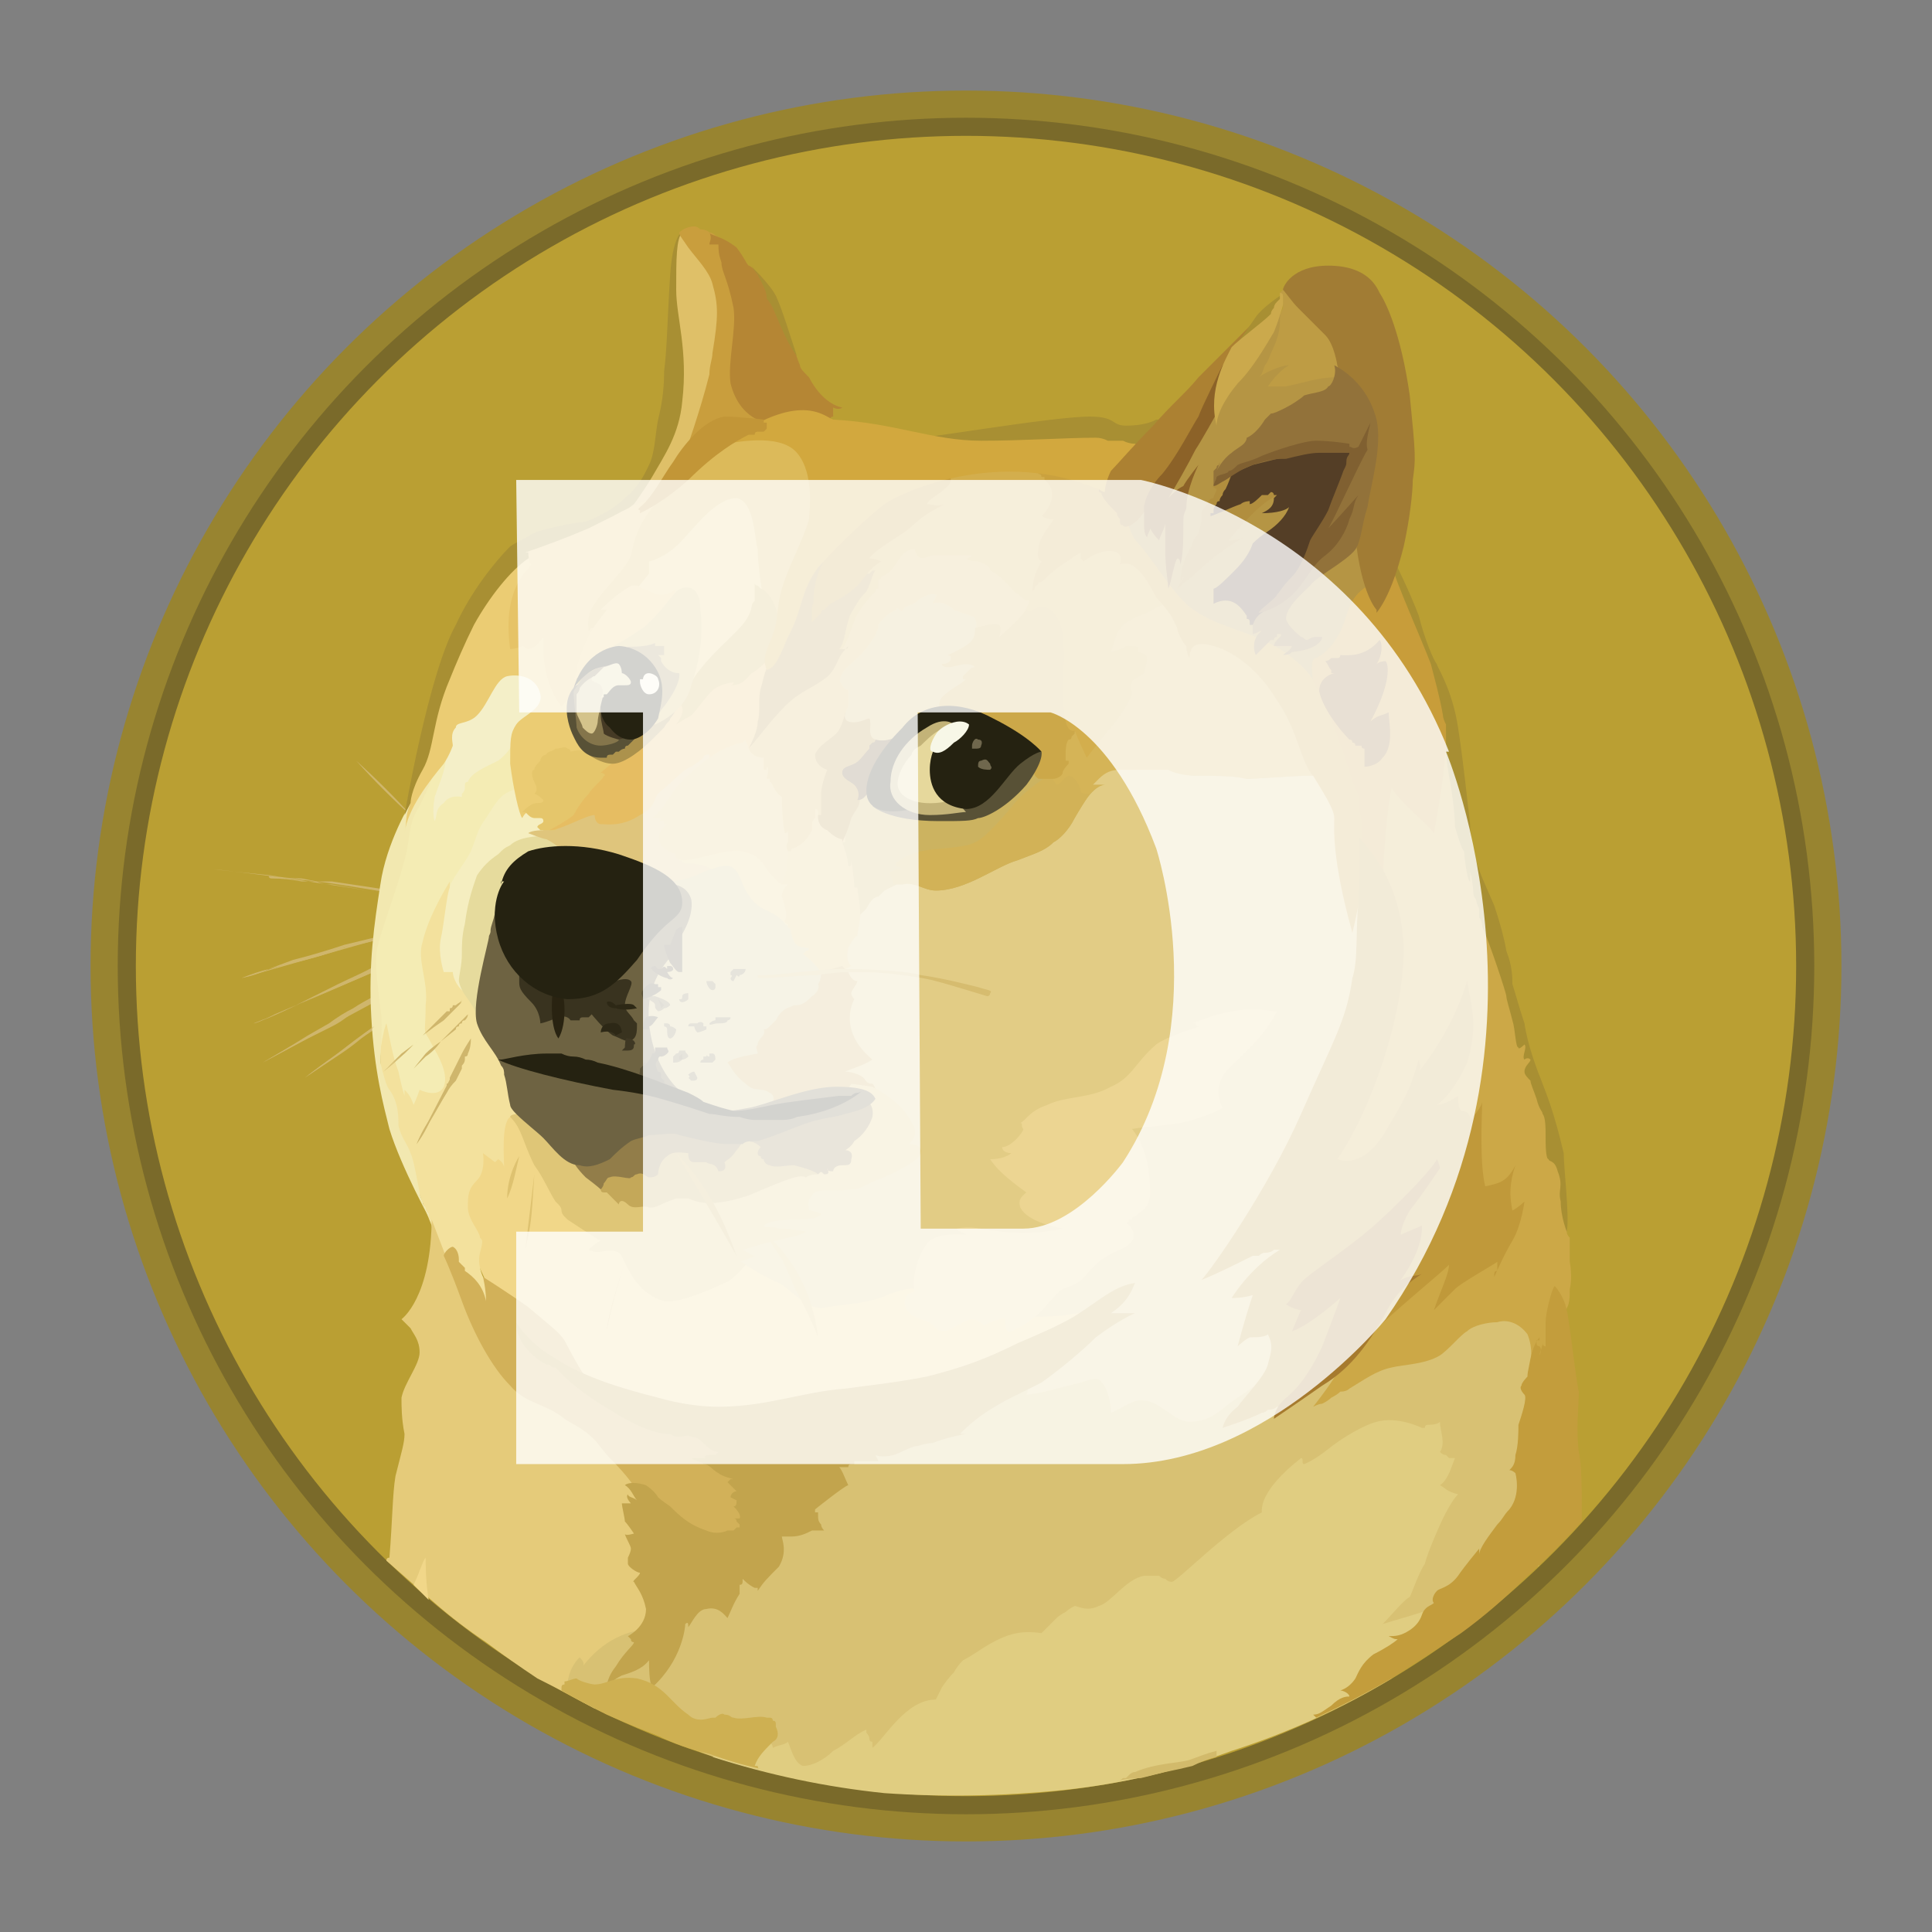 <svg version="1.2" xmlns="http://www.w3.org/2000/svg" viewBox="0 0 64 64" width="64" height="64">
	<rect x="0" y="0" width="64" height="64" fill="#808080" stroke="none"/>
	<title>cryptologos</title>
	<style>
		.s0 { fill: #988430 } 
		.s1 { fill: #7a6a2a } 
		.s2 { fill: #ba9f33 } 
		.s3 { fill: #cfb66c } 
		.s4 { fill: #e2cc85 } 
		.s5 { fill: #f1d789 } 
		.s6 { fill: #f4ecb4 } 
		.s7 { fill: #f3e19d } 
		.s8 { fill: #f2e8b0 } 
		.s9 { fill: #f5eec0 } 
		.s10 { fill: #e6db9d } 
		.s11 { fill: #e5cb7a } 
		.s12 { fill: #d8c173 } 
		.s13 { fill: #e0cd81 } 
		.s14 { fill: #dfc57c } 
		.s15 { fill: #e5cc7c } 
		.s16 { fill: #d2c281 } 
		.s17 { fill: #e2c270 } 
		.s18 { fill: #ccb360 } 
		.s19 { fill: #d5b457 } 
		.s20 { fill: #d2b257 } 
		.s21 { fill: #d2b159 } 
		.s22 { fill: #c2a44d } 
		.s23 { fill: #caa13e } 
		.s24 { fill: #b59544 } 
		.s25 { fill: #c89d3a } 
		.s26 { fill: #ceb052 } 
		.s27 { fill: #cca847 } 
		.s28 { fill: #c39d3c } 
		.s29 { fill: #d2ba6b } 
		.s30 { fill: #c0993a } 
		.s31 { fill: #a88f33 } 
		.s32 { fill: #e3c571 } 
		.s33 { fill: #d8b65b } 
		.s34 { fill: #d3ae4d } 
		.s35 { fill: #f4efc8 } 
		.s36 { fill: #ebcc73 } 
		.s37 { fill: #e5c66b } 
		.s38 { fill: #e6bd62 } 
		.s39 { fill: #b6933f } 
		.s40 { fill: #c49937 } 
		.s41 { fill: #dfc068 } 
		.s42 { fill: #c99e3d } 
		.s43 { fill: #b58634 } 
		.s44 { fill: #e6c367 } 
		.s45 { fill: #dcba5a } 
		.s46 { fill: #e9ce77 } 
		.s47 { fill: #cdae50 } 
		.s48 { fill: #d2a83e } 
		.s49 { fill: #c29637 } 
		.s50 { fill: #ac8132 } 
		.s51 { fill: #a67a2e } 
		.s52 { fill: #8c6228 } 
		.s53 { fill: #cba94c } 
		.s54 { fill: #be9c44 } 
		.s55 { fill: #a17c34 } 
		.s56 { fill: #92723a } 
		.s57 { fill: #b18e3e } 
		.s58 { fill: #543e26 } 
		.s59 { fill: #806031 } 
		.s60 { fill: #b6903c } 
		.s61 { fill: #685026 } 
		.s62 { fill: #d4b968 } 
		.s63 { fill: #cca849 } 
		.s64 { fill: #585136 } 
		.s65 { fill: #252211 } 
		.s66 { fill: #c3b378 } 
		.s67 { fill: #e6d89c } 
		.s68 { fill: #6f674d } 
		.s69 { fill: #ac924c } 
		.s70 { fill: #9f8e57 } 
		.s71 { fill: #eac970 } 
		.s72 { fill: #d7bc6b } 
		.s73 { fill: #453a25 } 
		.s74 { fill: #84754b } 
		.s75 { fill: #f7f7e7 } 
		.s76 { fill: #f8f6de } 
		.s77 { fill: #d4c38b } 
		.s78 { fill: #e2d59d } 
		.s79 { fill: #cbac5a } 
		.s80 { fill: #d6bc6f } 
		.s81 { fill: #dfc677 } 
		.s82 { fill: #c4a859 } 
		.s83 { fill: #927d49 } 
		.s84 { fill: #6e6342 } 
		.s85 { fill: #39331f } 
		.s86 { fill: #292311 } 
		.s87 { fill: #3f3824 } 
		.s88 { fill: #2d2815 } 
		.s89 { fill: #82764f } 
		.s90 { fill: #2d2816 } 
		.s91 { fill: #574f35 } 
		.s92 { fill: none } 
		.s93 { fill: #dec270 } 
		.s94 { fill: #cbaf59 } 
		.s95 { fill: #e3c677 } 
		.s96 { fill: #ecd592 } 
		.s97 { opacity: .8;fill: #ffffff } 
	</style>
	<g id="Layer_2">
		<g id="Layer_1-2">
			<g id="Layer_1-3">
				<circle id="Layer" class="s0" cx="32" cy="32" r="29"/>
				<circle id="Layer" class="s1" cx="32" cy="32" r="28.1"/>
				<circle id="Layer" class="s2" cx="32" cy="32" r="27.5"/>
				<path id="Layer" fill-rule="evenodd" class="s3" d="m15.7 28.9q-0.3-0.2-0.5-0.4-0.3-0.3-0.5-0.5l-0.5-0.5q-0.1-0.1-0.2-0.2-0.2-0.1-0.3-0.2-1-0.9-1.9-1.9 1 0.9 1.9 1.9l0.3 0.2q0.1 0.1 0.2 0.2l0.5 0.5q0.2 0.2 0.5 0.4 0.2 0.3 0.5 0.5zm-8.6-0.1q0 0 0 0 0 0 0 0zm3.4 0.4c0.9 0.1 3 0.5 4 0.6q-0.3 0-0.5-0.1l-1-0.2-2-0.3q-0.3 0-0.5 0l-0.5-0.1q-0.5 0-1-0.1-1-0.1-1.9-0.2 0 0 0 0c0.2 0 2.4 0.3 3.4 0.4zm4 0.6q0.1 0 0.2 0l0.2 0.1c0 0-0.1-0.1-0.4-0.1zm-7.5-1q0 0 0.1 0-0.1 0-0.1 0zm1.9 0.2l3.3 0.5-1.2-0.2q-0.3 0-0.5-0.1h-0.5q-0.5-0.1-1-0.1-0.1 0-0.1-0.1zm4.1 0.6l0.9 0.2q0.5 0 1 0.1-0.1 0-0.2-0.1l-2.5-0.3zm-4.1-0.6l-1.8-0.2q0.9 0.1 1.8 0.2zm5.8 1.5c0 0-2.5 0.6-3.3 0.9-0.9 0.2-3.4 1-3.4 1l6.7-1.9z"/>
				<path id="Layer" fill-rule="evenodd" class="s3" d="m14.8 30.5q-0.1 0-0.1 0 0 0 0.1 0zm-1.7 0.5l-1.7 0.4q-0.8 0.3-1.7 0.5l-0.8 0.2q-0.4 0.2-0.9 0.3 0.5-0.2 0.9-0.3l0.8-0.3q0.8-0.2 1.7-0.5 0.8-0.2 1.7-0.4 0.8-0.2 1.6-0.4-0.8 0.2-1.6 0.5zm-4.2 2.7q-0.4 0.2-0.5 0.2zm3.7-1.7c0.3-0.2 1.4-0.5 1.4-0.5l-5.1 2.2c1-0.4 3.1-1.4 3.7-1.7z"/>
				<path id="Layer" fill-rule="evenodd" class="s3" d="m8.7 33.8q-0.2 0.1-0.3 0.1 0.1 0 0.3-0.1zm0.4-0.2l0.7-0.3 1.4-0.7c0.4-0.2 0.9-0.4 1.4-0.7q0.3-0.1 0.7-0.2l0.4-0.1q0.2-0.1 0.3-0.1c-0.4 0.2-0.9 0.4-1.4 0.6q-0.7 0.3-1.4 0.6l-1.4 0.6q-0.6 0.3-1.1 0.5 0.2-0.1 0.4-0.2zm-0.4 1.6c0 0 2.9-1.7 3.9-2.2 0.5-0.3 2.2-1.1 2.2-1.1z"/>
				<path id="Layer" fill-rule="evenodd" class="s3" d="m8.7 35.2q0.7-0.4 1.5-0.9l0.7-0.4q0.4-0.3 0.8-0.5 0.3-0.2 0.7-0.4 0.1-0.1 0.1-0.1 0.1 0 0.1 0 0.1-0.1 0.1-0.1 0.1 0 0.1 0l0.4-0.2q0.8-0.4 1.6-0.8-0.8 0.5-1.5 0.9-0.4 0.2-0.8 0.4-0.4 0.2-0.8 0.4-0.3 0.3-0.7 0.5l-0.8 0.4-1.5 0.8zm6.1-3c0 0-1.8 1.4-2.4 1.9-0.6 0.4-2.3 1.6-2.3 1.6z"/>
				<path id="Layer" class="s4" d="m25.1 43.4l-1-1.8 0.6-2.2 3.8-1.4-1.6-3.4 0.8-3.3 1.5-3 4.6-0.8 3.5-3.2 7.3 0.5 1.5 7.9-2.8 10-1.6 5.1-6.4 0.3-3-2.1-3.5-1.5-3.7-1.1z"/>
				<path id="Layer" fill-rule="evenodd" class="s5" d="m35.1 44.6l-4.8 2.1-3.9 1.1-6.6-1.6-3.4-3.1-1.2-2.6 0.3-2.2 1.1-1.7 4.2 4.1 2.6 1.1 1.3 0.1c0 0 0.6 0.4 1.1 0.6 0.4 0.2 1 1 1.6 0.8 0.6-0.1 1.3-0.1 2-0.4 0.7-0.3 1-0.2 1-0.2 0 0 3.1 0.3 3.6 0.9 1.5 0.1 2.4-0.3 2.4-0.3 0 0-1.3 1.3-1.3 1.3z"/>
				<path id="Layer" class="s6" d="m13 28.7l0.8-2.5 1-1.7 3.2-0.2-0.9 2.8-2.7 4.7 1.1 4.3-2 1-0.6-0.9-0.5-2.2v-2.4l0.6-2.9z"/>
				<path id="Layer" fill-rule="evenodd" class="s7" d="m16.6 43.1l-0.4 0.2-0.6-0.2-1.1-1.1-0.2-1.4-0.2-0.5-0.3-0.8-0.4-1.1-0.4-1-0.4-1.4v-1c0 0 0.1-0.7 0.2-0.9 0.1 0.4 0.2 1.1 0.4 1.6 0.1 0.5 0.2 0.8 0.2 0.8 0 0 0-0.1 0-0.2 0.1 0.1 0.2 0.2 0.3 0.5 0.1-0.2 0.2-0.5 0.2-0.5 0 0 0.6 0.3 0.8-0.1 0.2-0.5-0.3-1.2-0.5-1.6-0.2-0.3-0.1-0.2-0.1-1.1 0.1-0.8-0.3-1.5-0.1-2.1 0.2-0.9 0.9-2 0.9-2v0.2l0.1 2.3 1.5 2.1 0.9 2.2 0.3 2.2c0 0-0.5-1.5-0.8-1.2-0.3 0.2-0.2 1.4-0.2 1.7 0-0.2-0.2-0.3-0.2-0.3l-0.1 0.1-0.4-0.3c0 0 0.1 0.6-0.2 0.9-0.3 0.3-0.3 0.5-0.3 0.9 0 0.4 0.4 0.8 0.4 1 0.1 0.1 0.1 0.1 0 0.5-0.1 0.4 0.1 0.8 0.1 0.8l0.6 0.8z"/>
				<path id="Layer" fill-rule="evenodd" class="s8" d="m13.6 26.6c0 0 1-1.7 0.9-1.4-0.1 0.4-0.3 0.9-0.6 1.5-0.4 0.6-0.3 1.1-0.5 1.8-0.3 1.1-0.8 2.4-0.9 2.9-0.1 0.5 0 1.1 0.1 2 0.1 0.6 0 1.2 0 1.8 0.1 0.4 0.2 0.8 0.3 0.9 0.3 0.4 0.3 0.9 0.3 1.2 0.1 0.4 0.3 0.6 0.4 0.9 0.1 0.2 0.2 0.8 0.3 1.3q0 0.1 0.1 0.3 0 0.1 0.1 0.2 0 0.1 0.1 0.2 0 0.2 0.1 0.3c0 0-1-1.8-1.4-3.1-0.2-0.8-0.5-1.9-0.6-3.7-0.1-1.8 0.1-3.1 0.3-4.4 0.2-1.4 1-2.7 1-2.7z"/>
				<path id="Layer" fill-rule="evenodd" class="s9" d="m17.2 26.1l1.1 0.7-0.2 0.8-1.5 1-1 3.4c0 0-0.1 1-0.3 0.8-0.3-0.3-0.3-0.6-0.3-0.6h-0.3c0 0-0.2-0.6-0.1-1.1 0.1-0.4 0.2-1.5 0.3-1.7 0-0.2 0.5-0.8 0.7-1.2 0.2-0.5 0.2-0.7 0.5-1.1 0.2-0.3 0.3-0.5 0.5-0.7 0.2-0.2 0.6-0.3 0.6-0.3z"/>
				<path id="Layer" fill-rule="evenodd" class="s10" d="m17.9 27.6l0.6-0.4 1.1 1.3-1.9 1.2-0.9 3.5-1 0.5c-0.1-0.5-0.5-0.7-0.6-1.2 0-0.2 0.1-0.5 0.1-0.9 0-0.3 0-0.6 0.1-1 0.1-0.8 0.3-1.3 0.4-1.6 0.2-0.3 0.4-0.5 0.7-0.7 0.2-0.2 0.2-0.2 0.4-0.3 0.3-0.3 1-0.3 1-0.3z"/>
				<path id="Layer" fill-rule="evenodd" class="s11" d="m12.8 51.7q0-0.1 0.1-0.1c0.1-1.2 0.1-2.1 0.2-2.7 0.2-0.8 0.3-1.1 0.3-1.4-0.1-0.5-0.1-0.9-0.1-1.2 0.1-0.5 0.6-1.1 0.6-1.5 0-0.4-0.2-0.6-0.3-0.8-0.2-0.2-0.3-0.3-0.3-0.3 0 0 1-0.7 1-3.4q0 0 0 0 0 0.1 0 0.1 0 0 0 0 0 0 0 0l0.5 1.3 0.3 0.4 1.3 2.3 1.6 1.6 2.3 1.6 1.5 1.6 0.2 4.3-2 2.5-0.3 0.6q-0.9-0.5-1.9-1-0.9-0.6-1.7-1.2-0.9-0.6-1.7-1.3-0.8-0.7-1.6-1.4z"/>
				<path id="Layer" fill-rule="evenodd" class="s12" d="m18.8 55.8c0 0 0-0.5 0.4-0.9q0.2 0.2 0.1 0.3c0.1-0.1 0.7-1 1.9-1.2 1.3-0.3 1.6-1.2 1.6-1.2l2.7-2.4 3.1-2.8 3.7-1.3 1.7-0.5c0 0 0.1 0.2 0 0.4 0.3 0 1-0.2 1.8-0.4 0.3-0.1 0.6-0.2 0.7 0 0.2 0.2 0.3 0.7 0.3 1 0.3-0.1 0.8-0.5 1.1-0.4 0.5 0 1 0.7 1.5 0.7 0.8 0 1.1-0.5 1.6-0.8 0.3-0.2 0.7-0.5 1-0.7 0.5-0.4 6.7-2.3 6.7-2.3l2.2 0.2 0.3 2.3-0.2 6q0 0.1-0.1 0.1l-9.8 5.1-13.6 2.1q-1.1-0.2-2.2-0.5-1.2-0.2-2.2-0.6-1.1-0.4-2.2-0.9-1.1-0.4-2.1-1v-0.3z"/>
				<path id="Layer" fill-rule="evenodd" class="s5" d="m13.7 52.5c0.2-0.4 0.3-0.8 0.4-0.9 0 0.2 0 0.8 0.1 1.4q-0.3-0.3-0.5-0.5z"/>
				<path id="Layer" fill-rule="evenodd" class="s13" d="m23.6 58.2l1.8-0.5h0.1c0 0 0.1 0.1 0.1 0.2 0.2-0.1 0.4-0.1 0.5-0.2 0.1 0.2 0.2 0.7 0.5 0.8 0.3 0 0.7-0.2 1-0.5 0.4-0.2 0.8-0.6 1.1-0.7q0 0.1 0 0.1 0.1 0.1 0.1 0.2 0 0.1 0.1 0.1 0 0.1 0 0.2c0.4-0.3 1.1-1.6 2.1-1.6q0.1-0.2 0.2-0.4 0.2-0.3 0.4-0.5 0.1-0.2 0.3-0.4 0.2-0.1 0.5-0.3c0.9-0.6 1.4-0.7 2.1-0.6q0.1-0.1 0.3-0.3 0.1-0.1 0.2-0.2 0.1-0.1 0.3-0.2 0.1-0.1 0.3-0.2c0.1 0 0.4 0.2 0.8 0 0.4-0.1 0.9-0.9 1.5-1q0.1 0 0.2 0 0.1 0 0.3 0 0.1 0.1 0.2 0.1 0.1 0.1 0.2 0.1c0.1 0.1 1.8-1.7 3-2.3 0-0.1-0.1-0.7 1.3-1.8 0.1 0 0 0.2 0.1 0.2 0 0 0.3-0.1 0.8-0.5 0.5-0.4 1.2-0.8 1.6-0.9 0.7-0.2 1.5 0.2 1.5 0.2q0 0 0 0 0.1 0 0.1 0 0-0.1 0.1-0.1 0 0 0 0 0.3 0 0.4-0.1c0 0.3 0.2 0.7 0 1q0.1 0.1 0.2 0.1 0 0 0.1 0.1 0 0 0.1 0 0 0 0.1 0c-0.1 0.2-0.2 0.7-0.5 0.9 0.2 0.1 0.2 0.2 0.6 0.3-0.2 0.2-0.4 0.6-0.5 0.8-0.1 0.2-0.5 1.1-0.6 1.5-0.2 0.3-0.4 0.9-0.5 1.1-0.2 0.1-0.6 0.6-0.9 0.9 0.3-0.1 1.4-0.4 1.9-0.6-0.1 0.2-0.9 1.3-1.6 2.4q-2.5 1.5-5.3 2.4-2.7 1-5.6 1.3-3 0.3-5.9 0.1-2.9-0.3-5.7-1.2z"/>
				<path id="Layer" fill-rule="evenodd" class="s14" d="m18.2 27.2l1.5-0.5 3-1.8 1.2-0.2-0.9 2.8 1.3 1.1-0.7 1-2 0.1c0 0-2.9-1.2-2.9-1.4-0.1-0.2-0.4-0.4-0.6-0.5-0.1 0-0.6-0.2-0.6-0.2 0.1-0.1 0.5-0.1 0.5-0.1z"/>
				<path id="Layer" fill-rule="evenodd" class="s15" d="m22.5 28.4v-0.1l2.2-0.8 1.9 1.4-0.1 2-1.8-0.6c0 0-0.7-1.1-1-1.4-0.2-0.2-0.5-0.3-1-0.3q0 0 0 0-0.1 0-0.1-0.1-0.1 0-0.1 0 0 0 0-0.1z"/>
				<path id="Layer" fill-rule="evenodd" class="s16" d="m22.1 29.2c0 0 0.3 0 0.7-0.1 0.5-0.2 1.1-0.5 1.4-0.4 0.4 0.2 0.3 0.7 0.8 1.2 0.3 0.3 0.7 0.3 1 0.7 0.3 0.3 1.2 0.1 1.2 0.1l0.4 2-1.4 1.8-0.5 2.3h-2l-1.8-0.7-0.9-2.1 0.5-2.2z"/>
				<path id="Layer" fill-rule="evenodd" class="s17" d="m25.9 29.2v-1.1l0.4-0.4 0.7-1.2 0.7 0.6 0.8 0.6 0.1 1.6c0 0 0 0.7-0.1 1 0 0.2-0.1 0.6-0.1 0.7 0 0-0.1 0-0.3 0.4-0.1 0.5 0.1 0.6 0.1 0.6l-0.2 0.1-0.1-0.1c0 0-0.5 0.2-0.7 0.2-0.2-0.3-0.6-0.6-0.6-0.6q0.1-0.1 0.1-0.1 0 0 0 0 0.1 0 0.1-0.1 0 0 0 0c-0.5 0-0.5-0.2-0.6-0.5q0 0 0-0.1 0 0-0.1-0.1 0 0 0-0.1-0.1 0-0.1-0.1c0.1-0.2 0-0.5-0.1-0.8 0-0.2 0.1-0.3 0.2-0.4q-0.1 0-0.1 0 0 0 0 0 0 0-0.1 0 0 0 0 0z"/>
				<path id="Layer" fill-rule="evenodd" class="s18" d="m28 27.9v-1.3l0.7-0.8 3.7-1.4 3.8-3.8 2.4-1.7 4.1 3.6 1.2 3.3q-0.1 0-0.2 0 0-0.1-0.1-0.1-0.1 0-0.2 0-0.1 0-0.2 0c-0.3 0-1.6 0.1-1.9 0.1-0.4-0.1-0.9-0.1-1.6-0.1-0.7 0-1-0.3-1-0.3 0 0-0.2 0.1-0.5 0.1-0.3 0-0.6-0.1-1.1-0.1-0.3 0-0.5 0.2-0.7 0.3-0.2 0.2-0.3 0.3-0.3 0.3q0.1 0 0.2 0 0 0 0.1 0 0 0 0.1 0 0 0 0.1 0c-0.3 0-0.7 0.5-1 1.1-0.2 0.4-0.5 0.7-0.7 0.8-0.3 0.3-0.7 0.4-1.2 0.6-0.7 0.2-1.7 1-2.7 1-0.4 0-0.7-0.3-1.1-0.3-0.2 0.1-0.4 0.2-0.6 0.3q-0.1 0.1-0.2 0.2-0.1 0-0.2 0.1-0.1 0.1-0.2 0.3-0.1 0.1-0.2 0.2c0-0.3-0.1-0.8-0.1-0.9 0 0 0 0-0.1 0 0-0.3-0.1-0.9-0.1-0.9q0 0 0 0 0 0.1 0 0.1 0 0 0 0 0 0.1-0.1 0.1c0-0.3-0.2-0.8-0.2-0.8z"/>
				<path id="Layer" fill-rule="evenodd" class="s19" d="m36.2 26c0 0 0.1 0 0.4 0-0.3 0-0.6 0.4-0.9 0.9l-1.1-0.6 0.1-0.9 1.7-4.4 1.9-1.1c0 0 0.7 0.2 0.7 0.2 0 0 2.1 1.2 2.1 1.2l1.7 1.9 0.6 1.1 0.5 1.5q-0.1 0-0.2 0 0 0-0.1-0.1-0.1 0-0.2 0-0.1 0-0.2 0c-0.3 0-1.6 0.1-1.9 0.1-0.4-0.1-0.9-0.1-1.6-0.1-0.7 0-1-0.2-1-0.2 0 0-0.2 0-0.5 0-0.3 0-0.6 0-1.1 0-0.3 0-0.5 0.1-0.7 0.3-0.1 0.1-0.2 0.2-0.2 0.2z"/>
				<path id="Layer" fill-rule="evenodd" class="s20" d="m36.1 26.3q-0.2 0.3-0.5 0.8c-0.2 0.4-0.5 0.7-0.7 0.8-0.3 0.3-0.7 0.4-1.2 0.6-0.7 0.2-1.7 1-2.7 1-0.4 0-0.7-0.3-1.1-0.2q0 0 0 0-0.1 0-0.1 0-0.1 0-0.1 0 0 0-0.1 0c0-0.1-0.2-0.4-0.1-0.4 0-0.1 0.4-0.1 0.4-0.1-0.1-0.1-0.3-0.1-0.2-0.2 0-0.1 0.4-0.3 0.8-0.4 0.4-0.1 1.5-0.1 1.8-0.3 0.3-0.1 1-0.9 1.4-1.4 0.4-0.4 1-0.8 1-0.8h0.1c0 0 0.2 0.3 0.2 0.3 0.1 0 0.3-0.3 0.4-0.3 0.1 0 0.3 0.1 0.4 0.5 0 0.1 0.2 0.1 0.3 0.1z"/>
				<path id="Layer" fill-rule="evenodd" class="s21" d="m21.2 49.6c0 0-0.1-0.4-1-1.3-0.2-0.2-0.4-0.5-0.5-0.6-0.4-0.4-0.7-0.5-1-0.7-0.6-0.5-1.3-0.5-1.8-1.1-0.6-0.6-1.2-1.7-1.6-2.8-0.4-1.1-0.6-1.5-0.6-1.5 0-0.1 0.2-0.3 0.3-0.3 0.2 0.1 0.2 0.4 0.2 0.4q0 0.1 0 0.1 0.1 0.1 0.1 0.1 0 0 0.1 0.1 0 0 0 0.1c0.3 0.2 0.6 0.5 0.7 1 0-0.4-0.1-0.8-0.1-0.8 0 0 0.8 0.5 1.5 1 0.7 0.6 1 0.8 1.2 1.1 0.2 0.4 0.7 1.3 0.9 1.5 0.3 0.3 3.5 1.3 3.5 1.3l1.5 1.1 0.8 1.7-0.6 0.9-1.2 0.3-1.8-0.8c0 0-0.6-0.8-0.6-0.8z"/>
				<path id="Layer" fill-rule="evenodd" class="s22" d="m17.1 43.8c0 0 0.4 0.7 1.3 1.2 0.9 0.6 2.2 1 3.4 1.3 0.7 0.2 1.4 0.3 2 0.3 1.6 0 2.8-0.5 4.2-0.6 0.7-0.1 1.7-0.2 2.7-0.4 1.2-0.3 2-0.6 3-1.1 0.7-0.3 1.4-0.6 1.9-0.9 0.8-0.5 1.3-1 2-1.1-0.1 0.2-0.2 0.6-0.8 1 0.3 0 0.8 0 0.8 0 0 0-0.5 0.2-1.3 0.8-0.4 0.4-1.1 1-1.8 1.5-0.4 0.2-0.8 0.4-1.2 0.6-0.7 0.4-1 0.6-1.5 1.1 0.2 0 0.2 0 0.2 0 0 0-0.6 0.1-1.1 0.3 0 0-0.2 0-0.5 0.1-0.2 0-0.5 0.2-0.8 0.3-0.4 0.1-0.6 0-0.6 0l0.1 0.2c0 0-0.6 0-0.7 0q0 0 0 0 0 0 0 0-0.1 0-0.1 0 0 0 0 0 0 0 0 0.1 0 0-0.1 0 0 0 0 0-0.1 0-0.1 0.1-0.1 0-0.1 0-0.1 0-0.2 0c0.1 0.1 0.2 0.4 0.3 0.6-0.1 0-1.1 0.8-1.1 0.8q0 0 0 0 0 0.1 0 0.1 0 0 0.1 0 0 0 0 0.1c0 0.1 0 0.2 0.1 0.3 0 0.1 0.1 0.2 0.1 0.2q0 0-0.4 0c-0.2 0.1-0.4 0.2-0.7 0.2q0 0-0.1 0 0 0-0.1 0 0 0 0 0-0.1 0-0.1 0c0 0.1 0.2 0.5-0.1 1-0.4 0.4-0.5 0.5-0.7 0.8q0 0 0 0 0-0.1 0-0.1-0.1 0-0.1 0 0 0 0 0c-0.2-0.1-0.3-0.2-0.4-0.3q0 0.1 0 0.1 0 0.1-0.1 0.1 0 0.1 0 0.2 0 0 0 0.1c-0.2 0.3-0.3 0.6-0.4 0.8-0.1-0.1-0.3-0.4-0.7-0.3-0.3 0-0.5 0.5-0.6 0.6 0-0.1 0-0.2-0.1-0.1 0 0.1-0.1 1.2-1.1 2.1-0.1-0.2-0.1-0.7-0.1-0.9-0.1 0.1-0.2 0.3-0.9 0.5-0.6 0.3-0.5 0.6-0.5 0.6 0 0-0.1-0.4 0.3-0.9 0.3-0.5 0.6-0.7 0.6-0.8q0 0 0 0 0 0 0 0-0.1 0-0.1-0.1 0 0 0 0c0 0-0.1-0.1-0.1-0.1 0 0 0.6-0.3 0.6-0.9-0.1-0.5-0.3-0.7-0.4-0.9-0.1 0 0.2-0.2 0.2-0.3-0.1 0-0.4-0.2-0.4-0.3q0-0.1 0-0.1 0 0 0 0 0-0.1 0-0.1 0 0 0 0 0.1-0.2 0.1-0.3c0-0.1-0.2-0.4-0.2-0.5 0 0.1 0.3 0 0.3 0 0 0-0.2-0.3-0.3-0.4 0-0.1-0.1-0.5-0.1-0.6 0.1 0 0.3 0 0.3 0 0 0-0.2-0.2-0.1-0.3 0 0.1 0.2 0.1 0.3 0.2-0.1-0.1-0.2-0.4-0.4-0.5 0.1-0.1 0.4-0.1 0.7 0 0.3 0.2 0.4 0.4 0.4 0.4 0 0 0.1 0.1 0.4 0.3 0.3 0.3 0.6 0.6 1.2 0.8 0.2 0.1 0.5 0.1 0.7 0q0.1 0 0.1 0 0 0 0.1 0 0 0 0 0 0.1-0.1 0.1-0.1 0 0 0 0 0.1 0 0.1 0 0 0 0 0 0 0 0 0 0-0.1 0-0.1 0 0-0.1-0.1 0 0 0 0 0-0.1-0.1-0.1c0.1 0 0.2 0 0.2 0 0 0 0.1-0.1-0.2-0.4 0.1 0 0.1-0.1 0.1-0.2 0 0-0.2-0.1-0.2-0.1 0-0.1 0.1-0.2 0.2-0.2-0.1-0.1-0.3-0.3-0.3-0.3q0 0 0 0 0.1-0.1 0.1-0.1 0 0 0 0 0.1 0 0.1 0c0 0-0.4-0.1-0.5-0.2-0.2-0.1-0.3-0.3-0.5-0.3-0.1-0.1-0.3-0.1-0.4-0.2 0.1 0 0.2 0 0.3 0q0.1 0 0.2 0c-0.1 0-0.1-0.1 0.1-0.1q0.1 0 0.1 0 0 0 0.1 0 0 0 0 0 0.1-0.1 0.1-0.1c0 0-0.2 0-0.4-0.2-0.2-0.2-0.3-0.3-0.5-0.3-0.1-0.1-0.3 0-0.4 0-0.2 0-0.3-0.1-0.3-0.1 0 0-0.6 0.1-2-0.8-1.2-0.7-1.7-1.3-1.7-1.3q-0.1-0.1-0.1-0.1-0.1 0-0.1 0 0 0-0.1-0.1 0 0-0.1 0c-0.4-0.2-1-0.7-1-1.4z"/>
				<path id="Layer" fill-rule="evenodd" class="s23" d="m34.4 15.7l-0.2-0.4 2.5-0.2 3.9 2.8 5 4.1-0.2 4.8-0.1 1.6c0 0-0.3 1.7-0.5 2.5-0.7-2.5-0.6-3.5-0.6-3.8 0-0.3-0.4-0.9-0.7-1.4-0.4-0.4-0.5-1.5-1.2-2.5-0.6-1-1.4-1.6-2.1-1.8-0.7-0.2-0.8 0.1-0.8 0.4q-0.1-0.2-0.1-0.4-0.1-0.1-0.2-0.3-0.1-0.2-0.1-0.3-0.1-0.2-0.2-0.4c-0.2-0.3-0.4-0.5-0.5-0.6-0.1-0.2-0.4-0.8-0.7-1-0.2-0.2-0.5-0.1-0.5-0.1 0 0 0.1-0.3-0.1-0.4-0.5-0.2-1.1 0.3-1.1 0.3q-0.1-0.1-0.1-0.1 0 0 0-0.1 0 0 0 0 0 0 0-0.1c-0.3 0.2-0.8 0.5-1.1 0.8q-0.1 0.1-0.1 0.1-0.1 0.1-0.2 0.1 0 0.1-0.1 0.1 0 0.1-0.1 0.1c0-0.5 0.3-0.9 0.3-0.9 0 0-0.2-0.1-0.1-0.4 0-0.4 0.4-0.8 0.5-1-0.1 0-0.2 0-0.4-0.1 0.5-0.5 0.4-1 0.1-1.2q0-0.1 0-0.1-0.1 0-0.1 0 0-0.1-0.1-0.1 0 0 0 0z"/>
				<path id="Layer" fill-rule="evenodd" class="s24" d="m43.6 22.8c0 0 0-0.5-1.2-1.3-1.2-0.7-2.1-0.7-3-1.4-0.6-0.5-1.3-1.7-1.7-2.1-0.4-0.4-0.5-1.5-0.5-1.5l1.4-1.2 2.2-3.1 1.8-2 0.8 1.2 1.3 1.4 0.6 2.8 0.3 4.2-2 3z"/>
				<path id="Layer" fill-rule="evenodd" class="s25" d="m45.1 27.8q0-0.3 0-0.5 0-0.2-0.1-0.5 0-0.2 0-0.4-0.1-0.3-0.2-0.5c-0.3-1-0.9-2.7-1.3-3.3-0.1-0.7 0-0.8 0.1-0.8 0.2-0.1 0.7-0.4 1-1.4 0.3-1.1 1.1-1.1 1.1-1.1l0.6-0.4 0.8 2 0.7 1.9 0.2 1.4 0.2 1.2-0.4 2.5-1.9 1.7c0 0-0.8-1.8-0.8-1.8z"/>
				<path id="Layer" fill-rule="evenodd" class="s26" d="m18.6 56v-0.1q0 0 0 0 0 0 0 0 0 0 0 0 0-0.1 0.1-0.1 0-0.1 0-0.1c0.1 0 0.3-0.1 0.4-0.1 0.1 0.1 0.5 0.2 0.6 0.2 0.4 0 0.7-0.3 1.4-0.2 0.9 0.2 1.1 0.8 1.7 1.2 0.3 0.3 0.7 0.1 0.8 0.1h0.1c0 0 0.2-0.2 0.3-0.1 0.2 0 0.2 0.1 0.3 0.1 0.3 0.1 0.8-0.1 1.1 0q0.1 0 0.1 0 0.1 0 0.1 0.1 0.1 0 0.1 0.1 0 0 0 0.1c0.1 0.2 0.1 0.4-0.1 0.5-0.3 0.3-0.5 0.5-0.6 0.8q0 0 0 0 0.1 0 0.1 0 0 0.1 0.1 0.1 0 0 0 0-0.9-0.2-1.7-0.5-0.9-0.2-1.7-0.6-0.8-0.3-1.7-0.7-0.8-0.4-1.5-0.8z"/>
				<path id="Layer" fill-rule="evenodd" class="s27" d="m43.5 46.6c0 0 0.8-1 1-1.5 0.3-0.5-0.8-6.8-0.8-6.8l2.1-6.9v-2.3c0 0 0.1-2.1 0.3-3 0.3 0.5 1.2 1.2 1.4 1.5 0.1-0.6 0.4-2 0.4-3.4 0.2 0.2 0.6 2.9 0.6 2.9l0.4 1.8 0.5 2 0.7 2 0.3 1.4 0.2 0.3 0.2 0.6 0.2 0.7 0.4 1.5 0.3 1.2 0.2 2.2q0 0.1 0.1 0.2 0 0 0 0.1 0 0.1 0 0.1 0 0.1 0 0.2c0 0.2 0 0.3 0 0.4 0 0 0.1 0.5 0 0.9 0 0.4 0 0.6-0.3 0.9-0.3 0.3-0.5 1.9-0.5 1.9l-0.5-0.4c0 0 0.1-0.4-0.1-0.9-0.3-0.4-0.7-0.5-1-0.4-0.3 0-0.8 0.1-1 0.3-0.2 0.1-0.6 0.6-0.9 0.8-0.5 0.3-1.2 0.3-1.6 0.4-0.5 0.1-0.9 0.4-1.4 0.7q-0.1 0.1-0.3 0.1-0.1 0.1-0.3 0.2-0.1 0.1-0.3 0.2-0.1 0-0.3 0.1z"/>
				<path id="Layer" fill-rule="evenodd" class="s28" d="m43.5 56.8c0.2 0 0.3-0.1 0.6-0.3 0.3-0.3 0.5-0.3 0.6-0.3 0-0.1-0.2-0.2-0.3-0.2q0.3-0.1 0.5-0.4c0.1-0.2 0.2-0.5 0.6-0.8 0.4-0.2 0.7-0.4 0.8-0.5-0.1 0-0.1 0-0.3-0.1 0.2 0 0.4 0 0.7-0.2q0.3-0.2 0.4-0.5c0.1-0.3 0.3-0.3 0.4-0.4-0.1-0.1 0-0.3 0.1-0.4 0.1-0.1 0.4-0.1 0.7-0.5 0.2-0.3 0.7-0.9 0.7-0.9q0 0 0 0.1 0 0 0 0 0 0 0 0.1 0 0 0 0c0-0.2 0.3-0.6 0.6-1 0.2-0.2 0.2-0.3 0.4-0.5 0.4-0.5 0.2-1.2 0.2-1.2 0 0-0.1-0.1-0.2-0.1 0.1-0.1 0.2-0.2 0.2-0.5 0.1-0.3 0.1-0.8 0.1-1 0.1-0.3 0.3-0.9 0.2-1 0 0-0.2-0.2-0.1-0.3 0-0.1 0.2-0.3 0.2-0.3 0-0.1 0-0.1 0.1-0.6 0.1-0.5 0.3-0.7 0.3-0.7q0 0 0 0 0 0.1 0 0.1-0.1 0-0.1 0 0 0.1 0 0.1c0 0.1 0.1 0.1 0.1 0.1 0.1 0.1 0 0.3 0 0.3 0-0.1 0.1-0.3 0.1-0.4 0 0.1 0.1 0.1 0.1 0.1 0-0.1 0-0.6 0-0.8 0-0.3 0.2-1.1 0.3-1.2 0 0 0.3 0.3 0.4 0.8 0.1 0.4 0.3 2.3 0.4 2.7 0 0.5-0.1 1.2 0 2 0.1 0.4 0.1 1.3 0.1 2.3q-0.9 1-1.9 1.9-1 1-2.1 1.8-1.2 0.8-2.3 1.5-1.2 0.7-2.5 1.3-0.1-0.1-0.1-0.1z"/>
				<path id="Layer" fill-rule="evenodd" class="s29" d="m37 59q0.1 0 0.2-0.1 0 0 0.1 0 0.1-0.1 0.1-0.1 0.1-0.1 0.2-0.1c0.7-0.3 1.5-0.3 1.8-0.4 0.3-0.1 0.5-0.2 0.9-0.3q0 0.1 0 0.2-0.4 0.1-0.8 0.3-0.4 0.1-0.9 0.2-0.4 0.1-0.8 0.2-0.4 0-0.8 0.1z"/>
				<path id="Layer" fill-rule="evenodd" class="s30" d="m50.5 39.8c0 0-0.1 0.8-0.4 1.3-0.3 0.5-0.6 1.2-0.6 1.2q0 0 0-0.1 0-0.1 0.1-0.1 0-0.1 0-0.1 0-0.1 0-0.2c-0.3 0.2-1.2 0.7-1.4 0.9-0.2 0.2-0.6 0.6-0.7 0.7 0.2-0.6 0.5-1.2 0.5-1.5-0.3 0.3-1.9 1.6-2.7 2.4l-2.6 2.1q-0.1 0.1-0.2 0.1-0.1 0.1-0.2 0.1-0.1 0.1-0.3 0.1-0.1 0.1-0.2 0.1c-0.4 0.2-1 0.4-1.3 0.5q0.1-0.4 0.5-0.7c0.2-0.3 0.9-1 1-1.4 0.1-0.4 0.2-0.6 0-1-0.1 0.1-0.4 0.1-0.6 0.1-0.2 0.1-0.4 0.3-0.4 0.3 0 0 0.2-0.8 0.5-1.7-0.3 0.1-0.7 0.1-0.7 0.1 0 0 0.6-1 1.6-1.6q-0.1 0-0.2 0-0.1 0.1-0.3 0.1-0.1 0-0.2 0.1-0.1 0-0.2 0c-0.6 0.3-1.2 0.6-1.7 0.8 0.3-0.3 2.2-3 3.3-5.5 1.1-2.5 1.5-3.1 1.7-4.5 0.2-0.6 0.1-1.6 0.2-2.5 0-0.9 0.1-1.6 0-2.2 0.3 0.4 1.4 1.4 1.5 3.7 0 2.3-1.1 5.4-2.2 7 0.3 0.1 1 0.2 1.7-1.1 0.8-1.3 0.8-1.6 1-2.2 0.1 0.3 0 0.4 0 0.4 0 0 1.1-1.3 1.6-3 0.1 0.7 0.4 1.4 0 2.7-0.5 1.1-1 1.4-1 1.4 0 0 0.3 0 0.7-0.3 0 0.2 0 0.4 0.1 0.5 0.2 0 0.3 0.1 0.3 0.3 0.2-0.2 0.4-0.5 0.4-0.6 0 0.3-0.1 2 0.1 2.8 0.4-0.1 0.7-0.1 1-0.7-0.2 0.6-0.2 1-0.1 1.5 0.2-0.1 0.4-0.3 0.4-0.3z"/>
				<path id="Layer" fill-rule="evenodd" class="s31" d="m38.6 13.9l-0.4 0.9-1.2 0.1-5.7-0.1c0 0-2.3-0.2-1.7-0.2 0.7 0 5.2-0.8 6.5-0.8 0.9 0 0.7 0.3 1.2 0.3 0.7 0 1-0.2 1-0.2z"/>
				<path id="Layer" fill-rule="evenodd" class="s32" d="m23.5 25.1l0.1-0.3 1.4-0.7 1 1.3 0.3 1.8q0 0.1 0 0.3-0.1 0.1-0.1 0.2 0 0.2-0.1 0.3 0 0.1 0 0.3c0 0.6-0.2 1-0.2 1 0 0-0.2-0.1-0.5-0.5-0.3-0.5-0.5-0.5-0.8-0.6-0.4-0.1-1.2 0.2-1.9 0.3-0.4 0-0.3-0.2-0.3-0.2 0 0-0.3-0.1-0.5-0.3-0.2-0.4 0.1-0.6 0.2-0.7q-0.1 0-0.1 0 0-0.1 0-0.1-0.1 0-0.1 0-0.1 0-0.1 0c0.1 0 0.1-0.1 0.1-0.1q-0.1 0-0.1 0 0 0-0.1 0 0 0 0 0 0 0-0.1 0c0.4-0.3 0.5-0.6 0.8-1 0.4-0.5 1.1-1 1.1-1z"/>
				<path id="Layer" fill-rule="evenodd" class="s33" d="m25.1 24.3l2-3 2.4-3.3 2.6-0.3 2.8 1.7-1.6 2.2-1.9-0.5-2.2 1.7-1.3 1.9-0.2 0.8-0.3 1.1v0.5c0 0-0.3 0.1-0.3 0q0-0.1 0-0.1 0 0 0-0.1 0 0 0 0 0-0.1-0.1-0.1 0 0.1 0 0.2 0 0.1 0 0.1-0.1 0.1-0.1 0.2 0 0.1 0 0.2c-0.2 0.4-0.4 0.5-0.6 0.6q0 0 0 0-0.1 0-0.1 0.1 0 0-0.1 0 0 0 0 0c0 0-0.1-0.2 0-0.3 0-0.2 0-0.4 0-0.4q0 0 0 0 0 0 0 0 0 0 0 0 0 0.1-0.1 0.1c-0.1-0.4-0.1-1.2-0.1-1.2q0 0 0 0 0 0.1 0 0.1 0 0 0 0 0 0 0 0 0 0 0-0.1 0 0 0 0 0 0 0-0.1 0 0 0 0 0 0 0 0 0 0 0 0 0 0.1 0 0.1 0 0 0 0c-0.3-0.2-0.3-0.5-0.4-0.5q0 0 0 0 0 0.1 0 0.1 0 0 0 0 0 0 0 0 0 0 0-0.1 0 0 0 0 0 0 0-0.1 0 0-0.1 0c0-0.1 0.1-0.3 0-0.4q0 0 0 0 0 0 0 0 0 0.1 0 0.1-0.1 0-0.1 0c0 0 0-0.1 0-0.2 0-0.1 0-0.1 0-0.2-0.4 0-0.5-0.3-0.5-0.3 0 0 0.3-0.5 0.3-0.5z"/>
				<path id="Layer" fill-rule="evenodd" class="s34" d="m38.7 20c0 0-0.2 0-0.7 0.3-0.5 0.2-0.8 0.3-1 0.7-0.1 0.3-0.2 0.6-0.2 0.6 0 0 0.4-0.1 0.5-0.2 0.2 0 0.5 0 0.4 0.1q0 0 0 0 0 0 0 0.1 0 0 0 0 0 0 0 0c-0.1 0 0.3 0 0.3 0.2 0 0.2-0.1 0.4-0.1 0.5-0.1 0.1-0.4 0.2-0.4 0.3-0.1 0.2 0 0.2 0 0.4-0.1 0.2-0.2 0.5-0.7 1.1-0.5 0.6-0.8 1-0.8 1 0 0-0.2-0.4-0.4-0.9 0 0.1-0.5 0.4-0.5 0.4l-1.2-4v-0.3c0 0 0.1-0.1 0.2-0.4-0.2 0-0.2-0.1-0.5-0.3-0.2-0.2-0.4-0.5-0.8-0.7 0-0.1-0.1-0.2-0.4-0.3-0.3 0-0.4-0.1-0.4-0.1 0 0 0.1 0 0.2-0.1-0.2 0-0.3 0-0.7 0-0.4 0-0.4 0-0.6 0-0.3 0.1-0.5 0.2-0.6-0.2-0.1 0-0.3 0-0.5 0.3-0.2 0.3-0.3 0.5-0.6 0.6q0 0.1-0.1 0.1 0 0.1 0 0.1 0 0.1 0 0.2-0.1 0-0.1 0.1c-0.1 0.1-0.3 0.3-0.5 0.6-0.3 0.4-0.3 1-0.8 1.6-0.6 0.5 0.1-1.5 0.1-1.5l0.9-2.1 2.5-2.5 3.9-0.2 0.4 2 1.9 0.7 1.3 1.8z"/>
				<path id="Layer" fill-rule="evenodd" class="s23" d="m39.3 20.5l0.5 0.8c-0.3 0-0.4 0.3-0.4 0.5q-0.1-0.2-0.1-0.4-0.1-0.1-0.2-0.3-0.1-0.2-0.1-0.3-0.1-0.2-0.2-0.4c-0.2-0.3-0.4-0.5-0.5-0.6-0.1-0.2-0.4-0.8-0.7-1-0.2-0.2-0.5-0.1-0.5-0.1 0 0 0.1-0.3-0.1-0.4-0.5-0.2-1.1 0.3-1.1 0.3q-0.1-0.1-0.1-0.1 0 0 0 0 0-0.1 0-0.1 0 0 0-0.1c-0.3 0.2-0.8 0.5-1.1 0.8q-0.1 0.1-0.1 0.1-0.1 0.1-0.2 0.1 0 0.1-0.1 0.1 0 0.1-0.1 0.2c0-0.6 0.3-1 0.3-1 0 0-0.2-0.1-0.1-0.4 0-0.4 0.4-0.8 0.5-1-0.1 0-0.2 0-0.4-0.1 0.5-0.5 0.4-1 0.1-1.2q0-0.1 0-0.1-0.1 0-0.1 0 0-0.1-0.1-0.1 0 0 0 0l-0.1-0.2c0.5 0 1.2 0.1 1.3 0.1 0 0.1 0.9 1.6 0.9 1.6l1.1 0.9 1.7 2.4z"/>
				<path id="Layer" fill-rule="evenodd" class="s35" d="m14.4 27.2c0 0-0.1-0.2 0-0.8 0.2-0.6 0.4-0.9 0.4-1.7 0.1-0.8 0.6-1.9 0.6-1.9l1.5-0.6 1.1 0.2 0.3 1.5-1.3 0.7c0 0-0.1 0.3-0.5 0.6-0.4 0.2-0.9 0.4-1 0.7q-0.1 0-0.1 0.1 0 0.1 0 0.1 0 0.1-0.1 0.2 0 0 0 0.1c0 0-0.4-0.1-0.6 0.2-0.3 0.2-0.2 0.4-0.3 0.6z"/>
				<path id="Layer" fill-rule="evenodd" class="s36" d="m17.5 26.9c0 0-0.1 0-0.2 0.2-0.1-0.1-0.3-1-0.4-1.8 0-0.8 0-1 0.2-1.3 0.2-0.3 0.9-0.5 0.8-1-0.1-0.5-0.6-0.7-1.1-0.6-0.4 0.1-0.6 0.9-1 1.3-0.3 0.3-0.7 0.2-0.7 0.4-0.2 0.2-0.1 0.5-0.1 0.6 0 0-0.1 0.3-0.3 0.6-0.5 0.6-1.2 1.5-1.3 2.3 0.1-0.5 0-0.5 0.2-1l-0.1-0.1 0.4-1.5 0.3-1.3 0.7-2.1 1.2-2.1 1.2-1.3 1.1 0.1 0.2 1.8 0.7 3.4 1.4 1.7-2.3 1.6-0.9 0.1z"/>
				<path id="Layer" fill-rule="evenodd" class="s37" d="m18.2 27.5c0 0-0.2 0-0.3 0 0 0-0.1-0.1-0.1-0.1 0-0.1 0.2-0.1 0.2-0.2q0 0 0 0 0-0.1-0.1-0.1 0 0 0 0 0 0 0 0c-0.2 0-0.2 0-0.2 0 0 0-0.1 0-0.2-0.1q0 0 0.1 0 0 0 0 0 0 0 0 0 0.1 0 0.1 0-0.1 0-0.1 0-0.1 0-0.1 0-0.1-0.1-0.1-0.1-0.1 0-0.1 0c0.1-0.1 0.3-0.3 0.5-0.3 0.1 0 0.2 0 0.2-0.1 0 0-0.2-0.2-0.3-0.2 0.1-0.1 0.1-0.2 0-0.4-0.1-0.2-0.1-0.4 0-0.4 0-0.1 0.1-0.2 0.2-0.3 0-0.1 0.1-0.2 0.2-0.2 0-0.1 0.2-0.1 0.3-0.2 0.2 0 0.3-0.1 0.4 0 0.1 0 0.1 0.1 0.1 0.1 0 0 0.3-0.1 0.6 0 0.3 0.2 1 0.3 1 0.3l0.2 0.5-1.7 1.4-0.6 0.4h-0.2z"/>
				<path id="Layer" fill-rule="evenodd" class="s38" d="m20.5 25.1l0.2-0.4 1.7-1.7 2.8-1.2 0.4-0.1v1.3l-0.5 1.3c0 0-0.2 0.5-0.3 0.5 0-0.1-0.1-0.2-0.1-0.3 0 0-0.1 0.1-0.1 0.1 0 0 0 0 0 0q0 0 0 0 0 0 0 0 0 0 0 0 0 0 0 0c-0.6 0.1-1.1 0.5-1.1 0.5q0 0 0 0 0-0.1 0-0.1 0 0-0.1 0 0 0 0 0c-0.1 0-0.1 0.1-0.1 0.1 0 0-0.1 0.1-0.4 0.3-0.3 0.1-0.5 0.4-1 0.8-0.3 0.2-0.1 0.5-0.7 0.8-0.6 0.4-1.1 0.3-1.3 0.3-0.1 0-0.2-0.1-0.2-0.3-0.3 0-1.1 0.5-1.5 0.5 0.2-0.1 0.7-0.4 0.8-0.5 0.1-0.2 0.3-0.5 0.5-0.7 0.1-0.2 0.5-0.5 0.5-0.6 0.1 0 0-0.1-0.1-0.1 0.1-0.1 0.6-0.5 0.6-0.5z"/>
				<path id="Layer" fill-rule="evenodd" class="s39" d="m28.6 19.1q0 0 0.1-0.1 0 0 0.1 0 0 0 0.1-0.1 0 0 0.1 0c-0.1 0.1-0.1 0.3-0.3 0.7-0.3 0.3-0.3 0.4-0.5 0.7-0.2 0.4-0.2 1-0.4 1.2q0.1 0 0.1 0 0 0 0.1 0 0 0 0 0 0.1 0 0.1-0.1c0 0-0.2 0.2-0.3 0.4-0.1 0.2-0.2 0.5-0.5 0.7-0.4 0.3-0.8 0.4-1.3 0.9-0.5 0.5-1 1.2-1.2 1.4 0.1-0.2 0.3-0.6 0.3-0.9 0.1-0.3 0-0.7 0.1-1.1 0.1-0.3 0.1-0.6 0.5-1.3 0.4-0.7 1-3 1-3l1.4-0.4 0.5 1z"/>
				<path id="Layer" fill-rule="evenodd" class="s40" d="m27.5 18.2l1.2-1.4 2.5-1.5c0 0 0.5 0.5 0.2 0.8-0.3 0.3-0.6 0.4-0.7 0.6 0.2 0 0.3 0.1 0.6 0-0.8 0.4-0.8 0.5-1.3 0.9-0.6 0.4-1.1 0.7-1.2 0.9 0 0 0.2 0 0.4 0.1-0.4 0.2-0.6 0.6-0.8 0.8-0.2 0.2-0.5 0.4-0.9 0.6q-0.1 0.1-0.2 0.2-0.1 0-0.1 0.1-0.1 0.1-0.2 0.2 0 0-0.1 0.1 0 0 0-0.1 0-0.1 0-0.1 0-0.1 0-0.1 0-0.1 0-0.2c0.1-0.2 0-0.2 0.1-0.7 0.1-0.6 0.5-1.2 0.5-1.2z"/>
				<path id="Layer" class="s41" d="m20.8 17.1l0.1-0.5 0.7-1.1 0.7-2v-2.7-1.6l0.1-1 0.1-0.4 0.1-0.1 0.6 0.3 0.8 1.2 0.1 2.2-0.8 3.4-2.3 2.5-0.2-0.2z"/>
				<path id="Layer" fill-rule="evenodd" class="s31" d="m22.7 7.6c0 0 0.1-0.1-0.1 0.1-0.2 0.2-0.2 0.9-0.2 1.9 0 0.9 0.4 2 0.2 3.7-0.1 1.1-0.6 1.8-1 2.5-0.3 0.5-0.6 0.9-0.6 0.9l-1.2 0.9c0 0-1.2 0.1-2.3 0.9-0.6 0.4-1.3 1.3-1.8 2.2-0.3 0.6-0.6 1.3-0.8 1.8-0.6 1.4-0.5 2.3-0.9 3-0.4 0.7-0.4 1.1-0.4 1.1l-0.2 0.4c0 0 0.8-4.7 1.7-6.3 0.5-1.1 1.3-2.1 1.8-2.6 0.3-0.2 0.6-0.3 0.7-0.4 0.4-0.2 1.5-0.4 1.7-0.4 0.1 0 0.9-0.3 1.4-0.8 0.5-0.4 0.7-0.9 0.8-1.1 0.2-0.4 0.2-1 0.3-1.5 0.1-0.4 0.2-0.9 0.2-1.6 0.1-0.8 0.1-1.6 0.2-3.2 0.1-1.5 0.5-1.5 0.5-1.5z"/>
				<path id="Layer" fill-rule="evenodd" class="s42" d="m22.7 15c0 0 0.5-1.4 0.8-2.6 0-0.3 0.1-0.5 0.1-0.7 0.2-1.2 0.2-1.6 0-2.3-0.1-0.4-0.5-0.8-0.8-1.2-0.2-0.3-0.3-0.4-0.3-0.5 0.1-0.1 0.3-0.2 0.5-0.2q0.1 0 0.2 0.1 0.2 0 0.3 0.1 0.1 0 0.2 0.1 0.2 0.1 0.3 0.2c0.3 0.4 0.6 1.8 0.6 1.8l0.3 1.9 0.8 2.3-3 1z"/>
				<path id="Layer" fill-rule="evenodd" class="s43" d="m27.9 13.5c0 0-0.1 0.1-0.3 0q0 0.1 0 0.1 0 0.1 0 0.2-0.1 0-0.1 0.1 0 0-0.1 0c-0.2-0.1-2 0.1-2 0.1 0 0-0.9-0.1-1.2-1.3-0.1-0.7 0.2-1.8 0.1-2.5-0.2-1-0.4-1.2-0.4-1.5-0.1-0.3-0.1-0.4-0.1-0.6-0.1 0-0.1 0-0.3 0 0-0.1 0.1-0.2 0-0.4 0 0.1 0.4 0.1 0.9 0.5 0.3 0.4 0.3 0.5 0.4 0.6 0.1 0 0.6 0.5 0.9 1 0.2 0.5 0.7 2.1 0.8 2.3 0 0.1 0.1 0.2 0.3 0.4 0.2 0.4 0.6 0.9 1.1 1z"/>
				<path id="Layer" fill-rule="evenodd" class="s31" d="m25.7 9.8c0.2 0.4 0.5 1.4 0.7 2-0.3-0.4-0.5-0.9-0.8-1.6q-0.1-0.2-0.2-0.3 0-0.2-0.1-0.4-0.1-0.2-0.2-0.4-0.1-0.1-0.2-0.3c0.1 0.2 0.6 0.6 0.8 1z"/>
				<path id="Layer" fill-rule="evenodd" class="s44" d="m21.7 16.5l0.3 1-2 2.9c0 0-0.4 0.4-0.6 1-0.2 0.5-0.3 1.1-0.3 1.1v0.2c0 0-0.3 0.5-0.5 0.7-0.7-0.9-0.6-2.1-0.6-2.3-0.2 0.3-0.4 0.4-0.5 0.4-0.1 0-0.1-0.1-0.2-0.1 0 0-0.2 0.1-0.4 0.1-0.3-2.1 0.7-2.7 0.7-2.8-0.1-0.1-0.1-0.4-0.1-0.4q0 0-0.1 0c0.6-0.2 1.4-0.5 2.1-0.8q0.4-0.2 0.8-0.4c0.9-0.5 1.4-0.6 1.4-0.6z"/>
				<path id="Layer" fill-rule="evenodd" class="s45" d="m19.8 20.7q0 0-0.1 0.1 0 0-0.1 0 0 0 0 0-0.1 0.1-0.1 0.1c0-0.1-0.1-0.5 0.2-0.9 0.3-0.5 1-1.1 1.2-1.6 0.1-0.3 0.1-1.1 1.2-2.1 1.1-1 1.6-1.4 1.6-1.4l1.8-0.9 2.2 0.9-1.1 4.3-0.8 2.1-3.5-0.7c0 0-2.5 0.1-2.5 0.1z"/>
				<path id="Layer" fill-rule="evenodd" class="s46" d="m21.1 19.5l0.4-0.5v-0.4c0 0 0.5-0.1 1-0.6 0.5-0.5 1.2-1.5 1.9-1.5 0.6 0.1 0.6 1.4 0.7 1.7 0 0.4 0.1 1.2 0.2 1.7 0.1 0.4-1.5 2.1-1.5 2.1l-1.2 0.8z"/>
				<path id="Layer" fill-rule="evenodd" class="s47" d="m22.4 24c0 0 0.4-0.5 0.1-0.7 0.2-0.3 0.4-0.7 0.4-0.7 0 0 0.2-0.4 0.9-1.1 0.6-0.6 1-0.9 1.1-1.4q0-0.1 0.1-0.2 0-0.1 0-0.2 0-0.1 0-0.2 0-0.1 0-0.2 0 0.1 0.1 0.1 0 0 0 0 0 0 0.1 0.1 0 0 0 0c0.1 0 0.6 0.4 0.6 1.3-0.1 0.8-0.4 1.1-0.4 1.1 0 0-0.3 0.3-0.5 0.4-0.2 0.2-0.3 0.4-0.7 0.4q0 0 0 0 0.1 0 0.1-0.1 0 0 0 0 0 0 0 0c0.1 0-0.3 0-0.6 0.2-0.2 0.1-0.6 0.7-0.8 0.9-0.2 0.1-0.5 0.3-0.5 0.3z"/>
				<path id="Layer" fill-rule="evenodd" class="s48" d="m38 14.9c0 0-0.6 1.3-1.4 1.4-3.5-1.6-6.9 0.1-7.3 0.4-0.4 0.3-1.5 1.3-2.2 2.1-0.6 0.8-0.5 1.4-1 2.3-0.4 1-0.5 1-0.7 1.1-0.2-0.5 0.1-0.8 0.2-1.2 0.2-0.5 0.1-0.8 0.3-1.5 0.2-0.7 0.7-1.6 0.9-2.3 0-0.2 0.2-1.5-0.4-2.2-0.6-0.7-2.2-0.3-2.4-0.3 2.5-1.8 3.3-0.9 3.6-0.8 2 0.1 3.3 0.7 4.9 0.7 1.4 0 2.8-0.1 3.8-0.1q0.2 0 0.4 0.1 0.3 0 0.5 0 0.2 0.1 0.4 0.1 0.2 0.1 0.4 0.2z"/>
				<path id="Layer" fill-rule="evenodd" class="s49" d="m25.4 14.2q0 0-0.1 0.1-0.1 0-0.2 0-0.1 0-0.1 0.1-0.1 0-0.2 0c-0.4 0.2-1.1 0.6-2 1.5-0.9 0.8-1.6 1.1-1.6 1.1v-0.1q-0.1 0 0-0.1c0 0 0-0.1 0-0.1q0 0 0 0.1 0 0 0 0 0 0 0 0 0 0 0 0c0.4-0.3 0.8-1.1 1.1-1.5 0.3-0.5 1-1.4 1.7-1.5 0.5 0 1.3 0.1 1.3 0.1q0 0.1 0 0.1 0 0 0.1 0 0 0.1 0 0.1 0 0 0 0 0 0 0 0.1 0 0 0 0 0 0 0 0 0 0 0 0 0 0 0 0z"/>
				<path id="Layer" fill-rule="evenodd" class="s50" d="m41.5 10.7l-0.2 0.6-0.7 1.4-0.6 1.1-0.9 1.4c0 0-0.6 0.8-1.1 1.6-0.4 0.7-0.8 0.7-0.8 0.6q-0.1 0-0.1-0.1 0-0.1 0-0.1-0.1-0.1-0.1-0.2 0 0-0.1-0.1c-0.1-0.1-0.3-0.3-0.4-0.5q0 0 0 0 0-0.1-0.1-0.1 0 0 0 0 0-0.1 0-0.1c0 0 0.1 0.1 0.2 0.1 0-0.2 0.1-0.5 0.2-0.7 0.2-0.2 0.8-0.9 1.4-1.5 0.6-0.7 1.1-1.1 1.5-1.6 0.5-0.5 1-1 1.4-1.4 0.2-0.2 0.4-0.4 0.4-0.4z"/>
				<path id="Layer" fill-rule="evenodd" class="s31" d="m42.4 9.8v0.2l-0.4 0.6-0.9 0.9h-0.2c0 0 0.5-0.7 0.7-1 0.2-0.3 0.8-0.7 0.8-0.7z"/>
				<path id="Layer" fill-rule="evenodd" class="s51" d="m42.2 47c0 0 0-0.3 0.3-0.6 0.2-0.2 0.7-0.5 1.3-1.8 0.5-1.3 0.6-1.6 0.6-1.6 0 0-1 0.9-1.6 1.1q0.2-0.5 0.3-0.7c-0.1 0-0.4-0.1-0.5-0.2 0.2-0.1 0.3-0.6 0.7-0.9 0.5-0.4 1.4-1 2.1-1.6 0.7-0.6 2-1.9 2.2-2.3 0.1 0.2 0.1 0.3 0.1 0.3 0 0-0.6 0.9-1 1.4-0.3 0.5-0.3 0.8-0.3 0.8l0.7-0.3c0 0 0.1 0.7-0.7 1.8 0.4-0.2 0.5-0.1 0.7-0.2-0.3 0.2-0.8 0.5-1.2 1.3-0.5 0.9-1.1 1.8-2.1 2.4-1 0.7-1.6 1.1-1.6 1.1z"/>
				<path id="Layer" fill-rule="evenodd" class="s52" d="m39.7 15.4c0 0-0.4 0.8-0.4 1.4 0 0.1-0.1 0.2-0.1 0.4 0 0.6 0 1.2-0.1 1.5q0-0.2-0.1-0.2c-0.1 0.1-0.2 0.8-0.3 1 0-0.2-0.1-0.7-0.1-1.3 0-0.6 0-0.7 0-0.9 0 0.2-0.2 0.5-0.2 0.6-0.1-0.1-0.2-0.2-0.3-0.4 0 0.1-0.1 0.2-0.1 0.3q-0.1-0.1-0.1-0.4c0-0.2 0-0.6 0-0.6 0-0.2 0.2-0.7 0.6-1.1 0.5-0.6 1-1.6 1.2-1.9 0.1-0.3 0.8-1.7 0.8-1.7h0.5l-0.7 1.6c0 0-0.5 0.9-0.7 1.2-0.2 0.4-0.7 1.3-0.9 1.6 0.2-0.2 0.3-0.3 0.5-0.4 0.1-0.2 0.5-0.7 0.5-0.7z"/>
				<path id="Layer" fill-rule="evenodd" class="s53" d="m42.4 9.7h0.1l0.1 0.3-0.1 0.1c0 0-0.1 0.4-0.3 0.9-0.3 0.5-0.7 1.2-1.2 1.7-0.5 0.6-0.7 1.1-0.7 1.4-0.3-1.2 0.3-2.2 0.5-2.6 0.3-0.3 1-0.8 1.3-1.1q0-0.1 0.1-0.2 0-0.1 0.1-0.2 0 0 0.1-0.1 0-0.1 0-0.2z"/>
				<path id="Layer" fill-rule="evenodd" class="s31" d="m51.9 40.8c0 0-0.2-0.5-0.2-1-0.1-0.4 0.1-0.5-0.1-1-0.1-0.4-0.3-0.3-0.3-0.4-0.1 0-0.1-0.5-0.1-0.8 0-0.2 0-0.6-0.1-0.7 0-0.1-0.1-0.1-0.2-0.5-0.1-0.3-0.2-0.5-0.2-0.6-0.1-0.1-0.2-0.2-0.2-0.3 0-0.2 0.2-0.3 0.2-0.4-0.1-0.1-0.2 0-0.2 0-0.1-0.1 0.1-0.4 0-0.5 0 0-0.2 0.2-0.2 0.1-0.1 0-0.1-0.6-0.2-0.9-0.1-0.4-0.2-0.7-0.2-0.8 0-0.1-0.6-1.9-0.8-2.3q0-0.2-0.1-0.3 0-0.2 0-0.3-0.1-0.2-0.1-0.3-0.1-0.1-0.1-0.3c0-0.2-0.1-0.7-0.1-0.6 0 0 0 0.3 0 0.3-0.1 0-0.2-0.9-0.2-1-0.1-0.1-0.2-0.5-0.3-0.8 0-0.4-0.1-1.2-0.2-1.7-0.1-0.6-0.1-0.8-0.1-1q0-0.1 0-0.2 0-0.2 0-0.3 0-0.1 0-0.2-0.1-0.2-0.1-0.3c-0.1-0.6-0.3-1.3-0.4-1.7-0.3-0.8-1.2-2.8-1.3-3.3 0-0.2 0.1-0.1 0.1-0.1 0 0 0.5 1 0.8 1.8 0.2 0.8 0.5 1.5 0.6 1.6 0 0.1 0.5 0.8 0.7 2.1 0.2 1.3 0.3 2.4 0.4 3.2 0 0.4 0.1 0.8 0.2 1.2 0.1 0.4 0.3 0.8 0.6 1.5q0.3 0.9 0.4 1.5c0.2 0.5 0.2 0.9 0.2 1.1 0.1 0.3 0.2 0.7 0.4 1.3 0.1 0.7 0.4 1.5 0.6 2 0.4 1 0.6 1.9 0.7 2.3 0 0.5 0.2 2.1 0.1 2.6z"/>
				<path id="Layer" fill-rule="evenodd" class="s54" d="m42.6 9.6l1.3 0.8 0.6 1.5c0 0 0.2 0.7-0.3 0.6-0.5 0-1.1 0.2-1.6 0.3-0.4 0-0.6 0-0.6 0 0.2-0.3 0.5-0.6 0.7-0.7-0.3 0-0.9 0.3-1 0.4 0.1-0.1 0.1-0.1 0.2-0.4q0.1-0.1 0.2-0.4c0.3-0.6 0.3-0.9 0.3-1.1 0-0.1 0-0.2 0.1-0.4q0-0.1 0-0.1 0-0.1 0-0.1 0 0 0-0.1 0 0 0-0.1c0-0.1-0.1-0.1-0.1-0.1l0.1-0.1c0 0 0.1 0 0.1 0z"/>
				<path id="Layer" fill-rule="evenodd" class="s55" d="m45.6 20.2c0 0-0.5-0.5-0.7-2.4-0.3-1.8-0.2-4.6-0.2-4.6l-0.4-1.1c0 0-0.1-0.7-0.4-1-0.2-0.2-0.7-0.7-0.9-0.9-0.2-0.2-0.4-0.5-0.5-0.6 0-0.1 0.3-0.8 1.5-0.8 1.3 0 1.6 0.7 1.7 0.9 0.2 0.3 0.7 1.3 1 3.4 0.2 2 0.2 2.1 0.1 2.8 0 0.4-0.1 1.3-0.3 2.2-0.2 0.8-0.5 1.7-0.9 2.2z"/>
				<path id="Layer" fill-rule="evenodd" class="s52" d="m43.9 21.9q0.1 0 0.2-0.1 0 0 0.1 0 0.1 0 0.1 0 0.1 0 0.1-0.1c0.2 0 0.8 0.1 1.3-0.5 0.1 0.1 0.1 0.5-0.1 0.8 0.1-0.1 0.3-0.1 0.3-0.1 0.1 0.1 0.2 0.7-0.5 2 0.2-0.2 0.4-0.2 0.6-0.3 0 0.3 0.2 1.1-0.2 1.5-0.2 0.3-0.6 0.3-0.6 0.3q0-0.1 0-0.1 0 0 0 0 0-0.1 0-0.1 0 0 0 0c0-0.2 0-0.3 0-0.4q-0.1 0-0.1-0.1-0.1 0-0.2 0 0-0.1-0.1-0.1 0-0.1-0.1-0.1c-0.4-0.4-0.9-1.1-1-1.6 0-0.5 0.5-0.6 0.5-0.6q0 0-0.1 0 0-0.1 0-0.1 0 0 0 0 0 0 0 0c-0.1-0.1-0.1-0.2-0.2-0.3z"/>
				<path id="Layer" fill-rule="evenodd" class="s56" d="m40.3 15.9c0 0 0 0-0.1 0.2q0-0.3 0-0.5 0 0 0.1-0.1 0 0 0 0 0-0.1 0.1-0.1 0-0.1 0-0.1c0 0.1-0.1 0.3-0.1 0.3 0 0 0.2-0.4 0.5-0.6 0.1-0.1 0.3-0.2 0.4-0.3 0.1-0.1 0.1-0.2 0.1-0.2 0 0 0.3-0.1 0.6-0.6q0.1-0.1 0.2-0.2c0.1 0 0.3-0.1 0.5-0.2 0.2-0.1 0.5-0.3 0.6-0.4 0.3-0.1 0.7-0.1 0.8-0.3 0.1 0 0.3-0.4 0.2-0.7 0.2 0.1 1.1 0.6 1.4 1.8 0.2 0.9-0.2 2.2-0.3 2.9-0.2 0.6-0.2 1.1-0.4 1.4-0.3 0.4-1.3 0.9-1.5 1.2-0.2 0.2-0.8 0.7-0.8 1.1 0.1 0.3 0.4 0.5 0.5 0.6 0.1 0 0.1 0.1 0.2 0.1 0.2-0.1 0.2-0.1 0.3-0.1 0.1 0 0.1 0 0.1 0q0 0 0 0 0 0 0 0 0.1 0 0.1 0 0 0 0 0c0 0 0 0.4-1 0.5q-0.1 0.1-0.3 0.1c0.1-0.1 0.2-0.1 0.3-0.3-0.1 0-0.5 0-0.6 0 0-0.1 0.1-0.2 0.2-0.3 0.1-0.1 0-0.1-0.1-0.1q0 0.1 0 0.1-0.1 0-0.1 0.1-0.1 0-0.1 0-0.1 0.1-0.1 0.1c-0.1 0.1-0.2 0.2-0.4 0.4-0.1-0.2-0.1-0.6 0.2-0.8-0.1 0-0.2 0.1-0.3 0.1q0-0.1 0-0.1 0-0.1 0-0.1 0-0.1 0-0.2 0 0 0-0.1c0.1-0.2 0.4-0.6 0.4-0.6l1.5-2.6 0.3-2-3.4 0.6z"/>
				<path id="Layer" fill-rule="evenodd" class="s57" d="m40.2 16.1l0.7-0.4 0.1 0.7 1-0.2 0.4 0.1q0 0 0 0 0 0 0 0 0 0.1 0 0.1 0 0 0 0c-0.6 0.1-1.6 1.4-1.7 1.5 0.1 0 0.3 0 0.5-0.1-0.7 0.4-1.3 0.9-1.7 1.3q-0.4 0.3-0.5 0.4 0.1-0.2 0.2-0.4c0 0.1-0.1 0.2-0.1 0.2 0 0 0-0.4 0.1-0.6 0-0.1 0.1-0.3 0.2-0.5 0.1-0.1 0.1-0.3 0.2-0.4 0.2-0.2 0.2-0.7 0.2-0.8q0-0.1 0.2-0.3c0-0.1 0.1-0.2 0.2-0.2 0-0.1 0.1-0.2 0.1-0.3-0.2-0.1-0.1-0.1-0.1-0.1z"/>
				<path id="Layer" fill-rule="evenodd" class="s58" d="m41.8 20.3c0 0-0.2 0.1-0.3 0.4q0 0-0.1 0 0-0.1 0-0.1 0-0.1-0.1-0.1 0 0 0-0.1c-0.2-0.3-0.5-0.7-1.1-0.4 0-0.2 0-0.3 0-0.5 0.1 0 0.4-0.3 0.7-0.6 0.3-0.3 0.5-0.6 0.6-0.9q0.2-0.2 0.5-0.4c0.3-0.2 0.6-0.5 0.7-0.8-0.1 0.1-0.4 0.2-0.9 0.2 0.2-0.1 0.4-0.2 0.4-0.5q0.1-0.1 0.1-0.1 0 0 0 0 0 0 0 0-0.1 0-0.1 0 0 0 0 0c0 0 0-0.1-0.1-0.1-0.1 0.1-0.1 0.1-0.1 0.1-0.1 0-0.2 0-0.2 0-0.1 0.1-0.3 0.3-0.4 0.3 0 0 0-0.1 0-0.1 0 0-0.2 0-0.3 0.1-0.3 0.1-0.7 0.3-1 0.4q0 0 0-0.1c0 0 0.1 0 0.1 0 0 0 0-0.1 0-0.1q0-0.1 0.1-0.2 0-0.1 0.1-0.1 0-0.1 0.1-0.2 0-0.1 0.1-0.2c0.1-0.2 0.2-0.5 0.2-0.5l0.7-0.3 2-0.5 1.3 0.1-0.2 0.9-0.7 1.6-0.7 1.4-0.7 0.9c0 0-0.7 0.5-0.7 0.5z"/>
				<path id="Layer" fill-rule="evenodd" class="s59" d="m45 16.4c-0.2 0.3-0.1 0.4-0.3 0.8-0.1 0.4-0.4 0.9-0.8 1.2-0.4 0.3-0.5 0.6-0.9 1.1-0.5 0.6-1.2 0.8-1.3 0.8 0-0.1 0.6-0.5 0.6-0.6 0.1-0.1 0.2-0.3 0.5-0.6 0.3-0.3 0.5-0.9 0.6-1.2 0.1-0.2 0.4-0.6 0.6-1 0.1-0.3 0.4-1 0.5-1.3 0.1-0.2 0.1-0.2 0.1-0.3 0-0.2 0.1-0.2 0.1-0.3-0.1 0-0.7 0-1 0-0.3 0-0.7 0.1-1.1 0.2-0.3 0-0.5 0-1.1 0.2-0.3 0.1-0.6 0.3-0.9 0.5-0.2 0.1-0.3 0.2-0.4 0.2 0 0 0 0 0 0 0-0.1 0.1-0.2 0.1-0.3 0.1-0.1 0.4-0.1 0.4-0.2 0.1 0 0.2-0.1 0.3-0.2 0.2-0.1 0.4-0.1 0.8-0.3 0.5-0.2 1.4-0.5 1.8-0.5 0.5 0 1.1 0.1 1.1 0.1q0 0 0 0.1 0 0 0 0 0 0 0 0 0 0 0 0c0.1 0 0.1 0.1 0.3 0 0.1-0.2 0.2-0.4 0.4-0.8-0.2 0.8-0.1 0.8-0.1 0.9-0.3 0.5-1.1 2.3-1.3 2.6 0.2-0.2 1-1.1 1-1.1z"/>
				<path id="Layer" fill-rule="evenodd" class="s60" d="m28.8 23.6l0.6 0.4-0.3 0.8c0 0-0.6 0.9-0.6 1.4 0 0.6-0.1 0.5-0.3 0.9-0.1 0.4-0.3 0.8-0.3 0.8q0 0 0 0 0 0 0 0 0-0.1 0-0.1 0 0 0 0c-0.1 0-0.3-0.1-0.5-0.3-0.3-0.1-0.3-0.4-0.3-0.4q0-0.1 0-0.1 0 0 0 0 0.1 0 0.1 0 0 0 0 0c0-0.3 0-0.4 0-0.7 0-0.3 0.2-0.8 0.2-0.8 0 0-0.4-0.1-0.4-0.5 0.1-0.3 0.5-0.5 0.7-0.7 0.2-0.2 0.3-0.7 0.3-0.7 0 0 0.8 0 0.8 0z"/>
				<path id="Layer" fill-rule="evenodd" class="s61" d="m29.7 24.4c0 0-0.8 1.6-0.9 1.8-0.2 0.3-0.3 0.3-0.4 0.3 0.1-0.2 0-0.4-0.1-0.5-0.1-0.1-0.4-0.2-0.4-0.4 0-0.2 0.2-0.2 0.4-0.3 0.2-0.1 0.3-0.3 0.5-0.5q0-0.1 0-0.1 0.1-0.1 0.1-0.1 0.1 0 0.1-0.1 0 0 0.1-0.1c0 0 0.6 0 0.6 0z"/>
				<path id="Layer" fill-rule="evenodd" class="s62" d="m32.3 20.9l0.1 0.1 0.3 1-0.6 1.1-1.2 0.7-1.2 0.6c0 0-0.3 0.2-0.7 0.1-0.3-0.1-0.1-0.5-0.2-0.7-0.1 0-0.4 0.2-0.7 0.1-0.2-0.1-0.1-0.3 0-0.5q0-0.1 0-0.2 0 0 0-0.1 0 0 0-0.1 0 0 0-0.1c0-0.1-0.1 0-0.2-0.2-0.2-0.2 0-0.5 0.5-0.9 0.5-0.5 0.7-0.9 0.7-1.1 0.1-0.2 0.5-0.5 0.6-0.5 0-0.1 0.1 0 0.1 0 0.1 0.1 0.1 0 0.2-0.1 0 0 0.3-0.1 0.4-0.2 0.1-0.1 0.5-0.3 0.6-0.2 0.1 0-0.1 0.2-0.1 0.3 0.2-0.1 0.5 0 0.7 0.2 0.2 0.1 0.7 0.2 0.7 0.3 0.1 0.2 0 0.4 0 0.4z"/>
				<path id="Layer" fill-rule="evenodd" class="s63" d="m31.2 23.7c0 0-0.2-0.3 0-0.6 0.3-0.3 0.6-0.4 0.8-0.6q0 0-0.1 0 0 0 0 0 0 0 0 0 0 0 0 0 0-0.1 0-0.1 0.1-0.1 0.1-0.1 0.1-0.1 0.1-0.1 0.1-0.1 0.2-0.1-0.1-0.1-0.3-0.1c-0.2 0-0.4 0.1-0.6 0.1-0.2 0-0.2-0.1-0.2-0.1 0 0 0.3 0 0.3-0.2 0-0.1-0.1-0.1-0.1-0.1 0 0 0.7-0.3 0.8-0.5 0.1-0.1 0.1-0.3 0.1-0.4 0.1 0 0.6-0.2 0.8-0.1 0.1 0.1 0 0.4 0 0.4 0 0 0.6-0.5 0.9-0.9 0.2 0.1 0.3-0.1 0.5-0.1 0.3 0 0.6 0.3 0.7 0.9 0 0.4 0.1 0.6 0 1.3 0 0.4 0 1.2 0.1 1.6 0.1 0.4 0.3 0.3 0.3 0.3q0 0.1 0 0.1 0 0-0.1 0.1 0 0 0 0 0 0.1-0.1 0.1c-0.1 0.1-0.1 0.4-0.1 0.5q0 0.1 0 0.1 0 0 0 0.1 0.1 0 0.1 0 0 0.1 0 0.1c0 0-0.2 0.2-0.2 0.3 0 0.1-0.2 0.2-0.3 0.2-0.1 0-0.1 0-0.2 0-0.2 0-0.2 0-0.3 0-0.1-0.1-0.2-0.1-0.1-0.4 0-0.3-1.2-1-1.2-1l-1.9-0.7z"/>
				<path id="Layer" fill-rule="evenodd" class="s64" d="m28.9 26.7l0.5-0.2 3.5-1.5 1.2-0.2 0.4 0.1c0 0 0.1 0.3-0.5 1.1-0.7 0.8-1.4 1.1-1.6 1.1-0.2 0.1-0.5 0.1-1.3 0.1-1.7 0-2.2-0.5-2.2-0.5z"/>
				<path id="Layer" fill-rule="evenodd" class="s65" d="m30.2 26.8c0 0-1.5 0.4-1.5-0.6 0-0.9 1-1.9 1.2-2.1 0.2-0.2 0.8-0.4 0.8-0.4h1.4l0.3 0.7-0.1 1.6c0 0-2.1 0.8-2.1 0.8z"/>
				<path id="Layer" fill-rule="evenodd" class="s66" d="m31.6 24l0.1 2.5c0 0 0.2 0.3 0.3 0.4-0.2 0-0.6 0.1-1.2 0.1-0.8 0-1.4-0.5-1.3-1.1 0-0.7 0.5-1.4 1.2-1.8 0.6-0.4 0.9-0.1 0.9-0.1z"/>
				<path id="Layer" fill-rule="evenodd" class="s67" d="m31.3 24.2l0.3 2.3c-1.2 0.3-1.7-0.1-1.8-0.3-0.2-0.3 0.1-0.9 0.4-1.2 0-0.1 0.1-0.2 0.3-0.3 0.1-0.1 0.4-0.4 0.6-0.5 0.2-0.1 0.3 0 0.3 0z"/>
				<path id="Layer" fill-rule="evenodd" class="s65" d="m31.8 24l-0.6-0.2c0 0-1 0.3-1.3 0.3 0.7-0.9 1.9-0.9 3-0.3 1.2 0.6 1.6 1.1 1.6 1.1 0 0-0.2 0-0.7 0.4-0.5 0.4-1 1.5-1.8 1.5-1-0.1-1.2-0.8-1.2-1.3 0-0.5 0.2-0.8 0.2-0.8 0 0 0.8-0.7 0.8-0.7z"/>
				<path id="Layer" fill-rule="evenodd" class="s68" d="m32.4 25.4q0 0 0 0 0 0 0 0zm0.1-0.2c0.2-0.1 0.2 0 0.3 0.1 0 0.1 0.1 0.1 0 0.2-0.1 0-0.3 0-0.4-0.1 0-0.1 0-0.2 0.1-0.2zm-0.3-0.5q0 0 0 0 0 0 0 0zm0 0c0-0.1 0.1-0.3 0.2-0.2 0.2 0 0.1 0.2 0.1 0.2 0 0.1-0.1 0.1-0.2 0.1q-0.1 0-0.1 0 0 0 0 0 0-0.1 0-0.1 0 0 0 0c0 0 0 0 0 0z"/>
				<path id="Layer" fill-rule="evenodd" class="s69" d="m20 24.8c0 0 1.3-0.6 1.4-0.7 0.1 0 0.5-0.2 0.6-0.3 0.2-0.1 0.3-0.2 0.4-0.3 0 0-0.1 0.2-0.2 0.3 0 0.1-0.1 0.1-0.2 0.3q-0.2 0.2-0.4 0.4c-0.3 0.3-0.9 0.8-1.3 0.8-0.4 0-0.8-0.3-0.8-0.3z"/>
				<path id="Layer" fill-rule="evenodd" class="s70" d="m20.1 21.5c0 0 0.2-0.1 0.6-0.2 0.4-0.1 1.2-0.2 1.2-0.2l0.6 0.3 0.2 1-0.4 1-0.6 0.3-0.7-1-0.9-1.2z"/>
				<path id="Layer" fill-rule="evenodd" class="s71" d="m19.3 22.4l-0.3 0.1c0 0 0.1-0.1 0.1-0.4 0.1-0.3 0.3-1 0.7-1.5 0.3-0.4 0.3-0.4 0.3-0.4q0 0 0 0 0 0-0.1 0 0 0 0 0 0 0-0.1 0c0.1-0.1 0.4-0.4 0.7-0.6 0.3-0.2 0.4-0.3 0.7-0.1 0.3 0.1 0.4 0.2 0.6 0.2 0.3 0 0.5-0.2 0.5-0.2 0 0 0 0.1-0.2 0.5-0.1 0.3-0.8 1-0.8 1l-1.4 1-0.7 0.4z"/>
				<path id="Layer" fill-rule="evenodd" class="s72" d="m20.3 21.4c0.4-0.2 0.4-0.2 1-0.6 0.5-0.4 0.9-1 1.1-1.2 0.2-0.2 0.6-0.2 0.7 0.1q0.1 0.1 0.1 0.5c0.1 0.8 0 1.6-0.3 2.5-0.2 0.9-1.2 1.3-1.2 1.3q0 0 0-0.1 0 0 0-0.1 0 0 0 0 0-0.1 0.1-0.1 0.1-0.2 0.2-0.3c0.6-0.8 0.5-1.1 0.5-1.1-0.3 0-0.5-0.2-0.6-0.4q0 0 0 0 0 0 0-0.1 0 0 0 0-0.1-0.1-0.1-0.1 0.1 0 0.1 0 0 0 0 0 0 0 0 0 0.1 0 0.1 0c0 0 0-0.1 0-0.2q0 0-0.1 0 0.1 0 0.1 0 0-0.1 0-0.1 0 0 0 0 0 0 0 0 0 0 0 0 0 0 0 0-0.1 0-0.1 0 0 0 0 0 0 0 0 0 0 0-0.1 0 0 0 0 0 0 0 0 0 0 0 0 0-0.1 0-0.1 0 0 0 0 0 0 0 0 0 0 0 0 0 0-0.1 0-0.1 0 0 0 0 0 0 0 0c0 0 0 0 0 0-0.4 0.2-1.4 0.1-1.4 0.1z"/>
				<path id="Layer" fill-rule="evenodd" class="s64" d="m19.1 22.7l0.2-0.1 0.5 0.6c0 0 1.3 1.1 1.4 1.1 0 0-0.2 0.2-0.4 0.4q-0.1 0-0.1 0.1-0.1 0-0.2 0.1 0 0-0.1 0-0.1 0.1-0.1 0.1-0.1 0-0.1 0-0.1 0-0.1 0.1-0.1 0-0.1 0-0.1 0-0.1 0c-0.6 0-0.8-0.5-0.9-0.7-0.1-0.2-0.3-0.7-0.2-1.2 0.1-0.4 0.3-0.5 0.3-0.5z"/>
				<path id="Layer" fill-rule="evenodd" class="s73" d="m19.9 24.4l-0.1-1.2c0 0 1.2 1.1 1 1.2-0.2 0.1-0.4 0.1-0.4 0.1z"/>
				<path id="Layer" fill-rule="evenodd" class="s74" d="m19.3 22.4l0.7-0.4h0.6l-0.5 0.8c0 0 0 0.4-0.1 0.5-0.1 0.1-0.1 0.3-0.1 0.4 0 0.2 0.1 0.5 0.1 0.6 0.1 0.1 0.5 0.2 0.5 0.2 0 0.1-0.4 0.2-0.6 0.2-0.4 0-0.7-0.3-0.8-0.6 0-0.2-0.1-0.9-0.1-1.2 0 0 0.2-0.3 0.2-0.3z"/>
				<path id="Layer" fill-rule="evenodd" class="s65" d="m19 22.8c0.4-1.3 1.4-1.4 1.5-1.4 0.2 0 0.8 0.1 1.2 0.7 0.4 0.6 0.2 1.2 0.1 1.7-0.3 0.5-0.7 0.7-0.9 0.7-0.1 0-0.4 0-0.7-0.4-0.4-0.3-0.3-0.9-0.3-0.9v-0.2l0.3-0.3 0.3-0.7c0 0-0.2 0-0.6 0.1-0.5 0.1-0.9 0.7-0.9 0.7z"/>
				<path id="Layer" fill-rule="evenodd" class="s75" d="m30.9 24.9c-0.2 0 0-0.5 0.2-0.7 0.1-0.1 0.4-0.3 0.7-0.3 0.2 0 0.3 0.1 0.3 0.1 0 0.2-0.3 0.5-0.5 0.6-0.3 0.3-0.5 0.4-0.7 0.3z"/>
				<path id="Layer" fill-rule="evenodd" class="s76" d="m21.5 22.3c0.1 0 0.3 0.1 0.3 0.2 0.1 0.2 0 0.5-0.3 0.5-0.2 0-0.3-0.3-0.3-0.4q0 0 0 0 0 0 0 0 0-0.1 0-0.1 0 0 0.1 0c0 0 0-0.2 0.2-0.2z"/>
				<path id="Layer" fill-rule="evenodd" class="s77" d="m19.7 22.4c0 0 0.4 0.3 0.3 0.6-0.1 0.3-0.2 0.8-0.2 0.9 0 0.1-0.1 0.4-0.2 0.4-0.1 0-0.2-0.1-0.3-0.2 0-0.1-0.2-0.4-0.2-0.5q0-0.1 0-0.2 0-0.1 0-0.2 0-0.1 0-0.2 0.1-0.1 0.1-0.2c0.2-0.3 0.5-0.4 0.5-0.4z"/>
				<path id="Layer" fill-rule="evenodd" class="s78" d="m20 22.1c0.1 0 0.4-0.2 0.5-0.1 0.1 0.1 0.1 0.3 0.1 0.3 0.1 0 0.3 0.2 0.3 0.3 0 0.1-0.1 0.1-0.2 0.1-0.1 0-0.2 0-0.2 0-0.2 0-0.3 0.2-0.4 0.3q0 0 0 0 0 0-0.1 0 0 0.1 0 0.1 0 0-0.1 0c0.1-0.1 0.1-0.2 0-0.4-0.1-0.1-0.3-0.1-0.3-0.2 0-0.1 0.1-0.1 0.1-0.1 0 0 0.2-0.2 0.3-0.3z"/>
				<path id="Layer" fill-rule="evenodd" class="s79" d="m27.2 32.2l0.7-0.2 0.2 0.2c0 0 0.1 0.3 0.3 0.3 0 0.1-0.2 0.3-0.2 0.4 0 0.1 0.1 0.2 0.1 0.2 0 0-0.6 1 0.6 2-0.3 0.2-0.7 0.3-0.9 0.4 0.2 0 0.5 0.1 0.6 0.2 0.1 0.1 0.1 0.2 0.3 0.2 0.1 0.1 0.1 0.2 0.1 0.2-0.1 0-0.3-0.1-0.4 0 0 0.1-1.1 0.1-1.1 0.1l-1.9 0.3c0 0 0.1-0.2-0.1-0.3-0.3-0.2-0.5 0-0.8-0.3-0.4-0.3-0.5-0.6-0.6-0.7 0.1-0.1 0.4-0.2 1-0.3 0-0.1-0.1-0.2 0-0.3 0-0.2 0.3-0.3 0.2-0.5 0.1 0 0.1 0 0.4-0.3 0.2-0.4 0.4-0.4 0.6-0.5 0.2 0 0.3 0 0.6-0.3 0.3-0.2 0.2-0.4 0.2-0.4 0 0 0.1-0.1 0.1-0.4z"/>
				<path id="Layer" fill-rule="evenodd" class="s80" d="m25.1 32.3c0 0 0.1 0 0.3 0 0.3 0 1.9-0.2 2.3-0.2 0.5 0 2 0 2.8 0.2 0.7 0.1 1.5 0.3 1.9 0.4 0.3 0.1 0.5 0.1 0.4 0.2 0 0 0 0.1-0.1 0.1 0 0-1.3-0.4-1.7-0.5-0.3-0.1-1.6-0.3-2.4-0.3-0.6 0-0.9 0-1.5 0.1-0.5 0-1.5 0.1-1.8 0.1-0.2 0-0.2 0-0.2-0.1z"/>
				<path id="Layer" fill-rule="evenodd" class="s81" d="m28.9 36c0 0 1 0.5 1.3 1.2 0.3 0.4-0.1 0.7-0.1 0.7 0 0 0.5 0 0.4 0.3 0 0.2-0.9 0.7-1.5 0.9-0.6 0.3-0.6 0.3-0.9 0.3-0.3 0.1-1.1-0.1-1.2 0.2-0.2 0.2-0.1 0.4-0.1 0.5 0.1 0 0.4 0.1 0.4 0.1 0 0 0 0.2-0.8 0.2-0.8 0-1 0.1-1.1 0.2 0 0.1 0.2 0 0.5 0.1 0.4 0 0.9 0.1 0.9 0.1 0 0-0.1 0.1-0.6 0.2-0.5 0.1-1.2 0.3-1.5 0.4 0.2 0.1 0.3 0.2 0.4 0.2-0.2 0.1-0.5 0.2-0.5 0.2 0.1 0 0.2 0.1 0.2 0.1 0 0-0.4 0.5-0.7 0.6-0.2 0.1-1.5 0.7-2 0.6-1.1-0.3-1.3-1.5-1.5-1.6-0.4-0.2-0.6 0.1-1-0.1 0.1-0.1 0.2-0.2 0.4-0.3-0.2-0.1-1.1-0.7-1.1-0.7q-0.1-0.1-0.1-0.1-0.1-0.1-0.1-0.2 0-0.1-0.1-0.2 0 0-0.1-0.1c-0.2-0.3-0.4-0.8-0.7-1.2-0.4-0.8-0.4-1.2-0.8-1.6 0-0.1 0.3-0.1 0.3-0.1l3.4 1.1 6.1 0.2 1.5-2.3 0.7 0.1z"/>
				<path id="Layer" fill-rule="evenodd" class="s82" d="m19.9 39.4l0.1-0.4 1.5-0.9 2.8-0.5h0.9l1.6 0.6c0 0 0.3 0.5 0.3 0.7-0.3 0-0.4 0.1-0.4 0.1-0.2-0.1-0.5 0-1.9 0.6-1.5 0.5-1.9 0.1-2 0.1-0.1 0-0.3 0-0.4 0q-0.3 0.1-0.5 0.2c-0.2 0.1-0.3 0.1-0.3 0.1 0 0 0 0-0.1 0-0.2-0.1-0.5 0.1-0.7-0.1-0.2-0.2-0.3-0.1-0.3 0-0.2-0.2-0.3-0.3-0.4-0.4q-0.1 0-0.1 0 0 0 0 0 0 0 0 0-0.1 0-0.1-0.1z"/>
				<path id="Layer" fill-rule="evenodd" class="s83" d="m19 38.5l3-1.5 3.5 0.2 2.9-0.9c0 0 0.6 0.1 0.5 0.7-0.1 0.3-0.3 0.6-0.6 0.8-0.1 0.2-0.3 0.3-0.3 0.3 0 0 0.3 0 0.2 0.3 0 0.2-0.1 0.2-0.3 0.2-0.2 0-0.3 0.1-0.3 0.2-0.1 0-0.2 0-0.2-0.1 0.1 0.2 0 0.2-0.1 0.2-0.1-0.1-0.1-0.1-0.2 0-0.1-0.1-0.4-0.2-0.8-0.3-0.3 0-0.6 0.1-0.8 0-0.1 0-0.2-0.1-0.2-0.2q-0.1 0-0.1-0.1 0 0 0 0-0.1 0-0.1-0.1 0 0 0 0 0-0.1 0.1-0.2c-0.2-0.2-0.4-0.2-0.6-0.2q-0.1 0.2-0.2 0.3c-0.2 0.3-0.3 0.3-0.4 0.4 0.1 0.3-0.1 0.3-0.2 0.3-0.1-0.3-0.3-0.2-0.4-0.3-0.2 0-0.2 0-0.4 0-0.2 0-0.2-0.2-0.2-0.3-0.1 0-0.5-0.1-0.7 0.1-0.3 0.2-0.3 0.6-0.3 0.6-0.1 0.1-0.2 0.1-0.3 0.1-0.1 0-0.2-0.2-0.4-0.1-0.1 0-0.1 0.1-0.2 0.1 0 0.1-0.5-0.1-0.7 0-0.1 0-0.1 0.1-0.2 0.2 0 0.1-0.1 0.2-0.1 0.2 0 0-0.1-0.1-0.5-0.4-0.3-0.3-0.4-0.5-0.4-0.5z"/>
				<path id="Layer" fill-rule="evenodd" class="s84" d="m21.8 29.3c0 0 0.9-0.2 1.1 0.5 0.1 0.6-0.4 1.3-0.4 1.3 0 0 0.1 0.2-0.1 0.4-0.8 0.8-1.1 1.7-0.8 3 0.3 1.2 1 1.7 1 1.7 0 0 0 0.2 0.7 0.4 0.7 0.3 0.9 0.2 1.5 0.1 0.6-0.1 1.9-0.7 2.9-0.7 1 0 1.2 0.2 1.3 0.4-0.2 0.3-0.6 0.4-1 0.5-0.3 0.1-0.5 0.1-0.9 0.2-0.5 0.1-1.3 0.5-2 0.7q-0.1 0-0.2 0-0.2 0-0.3 0.1-0.1 0-0.2 0-0.2 0-0.3 0c-0.4 0-1.2-0.2-1.6-0.3-0.2-0.1-0.6 0-1 0-0.2 0.1-0.4 0.1-0.6 0.2-0.3 0.2-0.5 0.4-0.7 0.6-0.4 0.2-0.7 0.3-1 0.2-0.5 0-0.9-0.6-1.2-0.9-0.2-0.2-0.6-0.5-0.9-0.8q-0.2-0.2-0.2-0.3c-0.1-0.4-0.1-0.7-0.2-1 0-0.1 0-0.2-0.1-0.3-0.2-0.5-0.6-0.8-0.8-1.4-0.2-0.7 0.4-2.7 0.4-2.9 0.1-0.2 0-0.1 0.1-0.4 0.1-0.3 0.1-0.4 0.1-0.4 0 0 5.4-0.9 5.4-0.9z"/>
				<path id="Layer" fill-rule="evenodd" class="s85" d="m17.2 32.3c0 0 2.4 0.5 2.9 0.3 0.5-0.2 0.7-0.2 0.8-0.1 0.1 0.1-0.2 0.5-0.2 0.8 0 0.2 0.2 0.3 0.3 0.5q0 0 0 0 0.1 0.1 0.1 0.1 0 0 0 0.1 0 0 0 0c0 0.1 0 0.3-0.1 0.4-0.2 0.2-0.4 0-0.7-0.1-0.3-0.2-0.7-0.7-0.7-0.7q-0.1 0.1-0.1 0.1 0 0-0.1 0 0 0-0.1 0 0 0 0 0-0.1 0-0.1 0.1-0.1 0-0.1 0 0 0-0.1 0 0 0-0.1 0c0 0-0.1-0.2-0.4-0.1-0.5 0.2-0.6 0.2-0.6 0.2 0 0 0-0.4-0.3-0.7-0.4-0.4-0.4-0.5-0.4-0.7q0 0 0 0 0-0.1 0-0.1 0 0 0 0 0-0.1 0-0.1z"/>
				<path id="Layer" fill-rule="evenodd" class="s86" d="m18.5 34.4c0 0-0.3-0.3-0.2-1.5q0 0 0.1 0 0 0 0.1 0 0 0 0.1 0 0 0 0 0c0.1 0 0.2 1-0.1 1.5z"/>
				<path id="Layer" fill-rule="evenodd" class="s65" d="m16.6 29.3c0.1-0.5 0.4-0.8 0.9-1.1 0.6-0.2 1.7-0.3 3 0.1 1.2 0.4 2.1 0.8 2.1 1.6 0 0.4-0.3 0.5-0.7 0.9-0.3 0.3-0.6 0.7-0.8 1-0.7 0.8-1.2 1.3-2.3 1.3-1.1-0.1-2-0.9-2.3-2-0.3-1.1 0.1-1.8 0.2-1.9q0 0 0 0-0.1 0-0.1 0 0 0 0 0 0 0.1 0 0.1z"/>
				<path id="Layer" fill-rule="evenodd" class="s87" d="m20.6 34.8l0.1-0.1c0 0 0-0.4 0.1-0.3 0.2 0 0.3 0.2 0.2 0.2 0 0.1 0 0.2-0.2 0.2-0.2 0-0.2 0-0.2 0z"/>
				<path id="Layer" fill-rule="evenodd" class="s88" d="m20.1 33.2c0 0 0.1-0.1 0.3 0.1 0 0 0.5-0.1 0.6 0 0.1 0.1 0.1 0.1 0.1 0.1 0 0-0.4 0.1-0.7 0-0.3 0-0.3-0.2-0.3-0.2z"/>
				<path id="Layer" fill-rule="evenodd" class="s89" d="m22.2 33.3c0 0-0.1 0.1-0.2 0.1-0.1 0.1-0.2 0.1-0.2 0.1-0.1-0.1-0.1-0.1-0.1-0.2 0-0.1-0.1-0.1-0.2-0.2-0.1 0-0.1-0.1-0.1-0.1l0.2-0.1c0 0 0 0.1 0 0.1 0.1 0 0.1 0 0.1 0 0.3 0.1 0.5 0.2 0.5 0.3z"/>
				<path id="Layer" fill-rule="evenodd" class="s90" d="m19.9 34.2c0 0 0-0.3 0.3-0.3 0.4-0.1 0.4 0.3 0.4 0.3l-0.2 0.1c0 0-0.1-0.2-0.5-0.1z"/>
				<path id="Layer" fill-rule="evenodd" class="s91" d="m21.9 32.8c0 0-0.2 0.2-0.6 0.3 0-0.1-0.1-0.2 0-0.3q0.2-0.3 0.4-0.2 0 0 0.1 0 0 0.1 0 0.1 0.1 0 0.1 0 0 0.1 0 0.1z"/>
				<path id="Layer" fill-rule="evenodd" class="s89" d="m22.6 33c0 0 0 0 0 0 0-0.1 0.2-0.1 0.2-0.1q0 0 0 0.1 0 0.1 0 0.1c-0.1 0.1-0.2 0.1-0.2 0.1-0.1 0-0.1-0.1-0.1-0.1 0.1 0 0.1 0 0.1-0.1zm1-0.2c0 0 0.1 0 0.1-0.1 0 0 0-0.1 0-0.1-0.1-0.1-0.1-0.1-0.1-0.1 0 0 0 0-0.1 0 0 0-0.1 0-0.1 0 0 0.1 0.1 0.3 0.2 0.3z"/>
				<path id="Layer" fill-rule="evenodd" class="s84" d="m21.8 33.1c0 0 0.1 0.1 0.2 0.2 0 0-0.1 0.1-0.1 0.1 0 0 0-0.1-0.1-0.3z"/>
				<path id="Layer" fill-rule="evenodd" class="s64" d="m21.6 32.1c-0.1 0 0-0.1 0.1-0.1 0.1 0.1 0.1 0.1 0.1 0.1 0.1 0 0.1 0 0.1 0 0.1-0.1 0.1-0.1 0.2 0q0 0 0 0 0 0 0 0 0 0 0 0 0 0 0 0 0 0 0 0 0-0.1 0-0.1 0 0 0 0 0 0 0 0 0 0 0 0 0.1 0 0.1 0 0 0 0 0 0 0 0 0c0.1 0 0.1 0.1 0.1 0.1 0 0.1-0.2 0.1-0.2 0.1 0 0 0.1 0.2 0.2 0.2 0 0-0.1 0.1-0.2 0-0.1 0-0.5-0.2-0.5-0.3zm0.6-0.8q0 0 0 0 0 0 0 0 0 0 0 0-0.1 0-0.1 0c0 0-0.1 0-0.1 0 0 0.1 0.1 0.4 0.2 0.6 0.1 0.1 0.2 0.3 0.3 0.3q0 0 0 0 0 0 0.1 0 0 0 0 0 0 0 0 0c0-0.1 0-0.2 0-0.6 0-0.4 0-0.8 0-0.9 0 0-0.1 0-0.2 0.1 0 0-0.2 0.5-0.2 0.5z"/>
				<path id="Layer" fill-rule="evenodd" class="s91" d="m21.8 33.7c-0.1 0.1-0.2 0.3-0.3 0.3q0 0 0 0.1-0.1 0-0.1 0 0 0 0 0-0.1 0-0.1 0c0 0 0-0.3 0.1-0.4 0.2-0.1 0.4 0 0.4 0z"/>
				<path id="Layer" fill-rule="evenodd" class="s89" d="m22.1 34.1c0-0.1-0.1-0.1-0.1-0.1q0 0 0-0.1 0 0 0 0 0 0 0.1 0 0 0 0 0c0 0 0.1 0 0.1 0.1 0.1 0 0.2 0.1 0.2 0.1 0 0.1-0.1 0.3-0.2 0.3-0.1 0-0.1-0.2-0.1-0.3zm1 0.1c0.1 0 0.3-0.1 0.3-0.1q0-0.1 0-0.1 0 0 0 0-0.1 0-0.1 0 0-0.1 0-0.1c0 0 0 0 0 0-0.1-0.1-0.2 0-0.2 0q0 0 0 0 0 0 0 0 0 0 0 0 0 0-0.1 0 0 0 0 0 0 0 0 0 0 0 0 0-0.1 0-0.1 0-0.1 0-0.1 0.1c0 0 0.2 0 0.2 0 0 0 0 0.1 0.1 0.2zm1.1-0.5c0 0 0 0-0.1 0 0 0-0.3 0-0.3 0q0 0 0 0-0.1 0-0.1 0 0 0 0 0 0 0 0 0.1c-0.1 0-0.2 0.1-0.2 0.1 0 0.1 0.1 0 0.3 0 0.1 0 0.3 0 0.3-0.1 0 0 0 0 0 0 0 0 0.1 0 0.1-0.1zm0.2-1.4q0.1 0.1 0.1 0c0.1 0 0.2-0.1 0.2-0.2q-0.1 0-0.2 0 0 0 0 0-0.1 0-0.1 0 0 0 0 0-0.1 0-0.1 0c0 0-0.1 0.1-0.1 0.1 0 0.1 0 0.1 0 0.1 0.1 0 0 0.1 0 0.1 0 0 0 0.1 0.1 0.1 0 0 0.1-0.2 0.1-0.2zm-1.1 2.8c0 0-0.1 0-0.1 0.1q0 0 0.1 0 0 0 0 0 0 0 0 0 0 0 0 0 0 0 0.1 0c0 0 0 0 0 0q0.1 0 0.1 0 0 0 0 0 0 0 0.1 0 0 0 0 0 0.1-0.1 0.1-0.1 0-0.2-0.1-0.2-0.1 0-0.1 0 0 0 0 0 0 0 0 0.1 0 0 0 0c-0.1 0-0.1-0.1-0.1 0-0.1 0-0.1 0-0.1 0 0 0.1 0 0.1 0 0.1zm-0.5 0.5c0 0 0.1 0.1 0 0.1 0 0 0 0 0 0 0 0 0.1 0.1 0.1 0.1 0.1 0 0.2 0 0.2-0.1 0 0-0.1-0.2-0.1-0.2-0.1 0-0.2 0.1-0.2 0.1zm-0.4-0.7c0 0-0.1 0.1-0.1 0.1 0 0.1 0 0.2 0 0.2 0.1 0 0.2 0 0.3-0.1 0.1 0 0.2-0.1 0.2-0.1 0-0.1-0.1-0.1-0.1-0.2q0 0-0.1 0 0 0 0 0 0 0 0 0 0 0 0 0 0 0 0 0 0 0-0.1 0 0 0 0 0 0 0 0 0 0 0 0 0 0 0.1-0.1 0.1z"/>
				<path id="Layer" fill-rule="evenodd" class="s84" d="m22.6 35.1c0 0-0.1 0-0.1 0q0 0 0 0 0-0.1 0-0.1 0 0 0 0 0 0 0 0c0 0 0.1-0.1 0.1-0.1 0 0.1 0 0.1 0 0.2z"/>
				<path id="Layer" fill-rule="evenodd" class="s64" d="m21.9 34.7c0 0 0.1 0 0.2 0 0 0.1 0.1 0.1 0 0.2 0 0-0.1 0.1-0.2 0.1-0.1 0-0.2-0.1-0.2-0.1q0-0.1 0-0.1 0 0 0 0 0 0 0-0.1 0 0 0 0c0.1 0 0.1 0 0.2 0z"/>
				<path id="Layer" fill-rule="evenodd" class="s91" d="m21.9 34.9c0 0.1-0.1 0.1-0.1 0.2-0.1 0.1-0.1 0.2 0 0.4q0.1 0 0.1 0.1 0 0 0 0.1 0.1 0.1 0.1 0.1 0 0.1 0.1 0.1 0 0-0.4-0.1c-0.2-0.1-0.6-0.1-0.5-0.3q0-0.1 0-0.1 0 0 0.1-0.1 0 0 0 0 0-0.1 0.1-0.1 0 0-0.1 0.1 0 0 0 0 0 0 0 0 0 0 0 0c0.1 0 0.3-0.3 0.3-0.4 0.1 0 0.2-0.1 0.2-0.1q0 0 0.1 0.1z"/>
				<path id="Layer" fill-rule="evenodd" class="s65" d="m16.5 35.1q0 0 0 0 0 0 0 0 0 0 0.1 0 0 0 0 0c0.1 0 0.8-0.2 1.5-0.2q0.3 0 0.5 0 0.2 0.1 0.4 0.1 0.2 0 0.4 0.1 0.2 0 0.4 0.1c1 0.2 2.2 0.7 3 1 0.2 0.1 0.4 0.2 0.5 0.3 0.6 0.2 0.6 0.2 1 0.3 0.4 0 0.8-0.1 1.3-0.2 0.5-0.1 1.4-0.2 2.2-0.3q0.1 0 0.2 0 0.1 0 0.2 0 0.1-0.1 0.2-0.1 0.1 0 0.2-0.1c0 0-0.7 0.7-2.2 0.9q-0.2 0.1-0.5 0.1-0.2 0-0.4 0-0.3 0-0.5 0-0.2 0-0.5-0.1c-0.5 0-0.8-0.1-1-0.1-0.3-0.1-0.9-0.3-1.6-0.5q-0.7-0.2-1.6-0.3c-1.6-0.3-3.2-0.7-3.8-1z"/>
				<path id="Layer" class="s92" d="m15.7 29.2l-3.9-3.7"/>
				<path id="Layer" fill-rule="evenodd" class="s3" d="m14.8 32.2q-0.1 0-0.1 0 0 0 0.1 0zm-1.2 0.9l-1.2 0.9q-0.5 0.5-1.1 0.9-0.6 0.4-1.2 0.8 0.5-0.4 1.1-0.8 0.6-0.5 1.2-0.9l1.2-0.9q0.6-0.4 1.1-0.9-0.5 0.5-1.1 0.9zm-0.9 2.4q0 0 0 0zm0 0l1-0.9q0 0-0.1 0.1c-0.5 0.5-0.9 0.8-0.9 0.8zm2.6-2.3l-1.6 1.4c0.7-0.6 1.4-1.3 1.6-1.4z"/>
				<path id="Layer" fill-rule="evenodd" class="s3" d="m12.7 35.5q0.3-0.3 0.6-0.6l0.4-0.3q0.1-0.1 0.3-0.3 0.3-0.3 0.6-0.6 0.1-0.1 0.1-0.1 0 0 0.1-0.1 0 0 0.1 0 0-0.1 0-0.1 0.1 0 0.1-0.1 0 0 0 0 0.1 0 0.1 0 0 0 0 0c0.1-0.1 0.2-0.1 0.2-0.2 0 0.1-0.1 0.2-0.1 0.2q-0.1 0.1-0.2 0.2-0.1 0.1-0.3 0.3-0.3 0.2-0.7 0.5-0.3 0.3-0.6 0.6-0.4 0.3-0.7 0.6zm2.8-1.9c0 0-1.5 1.5-1.8 1.8z"/>
				<path id="Layer" fill-rule="evenodd" class="s3" d="m15.5 33.6q0 0.1-0.1 0.2-0.1 0-0.1 0.1-0.1 0-0.1 0.1-0.1 0-0.1 0.1l-0.5 0.4q-0.2 0.3-0.5 0.5-0.2 0.2-0.4 0.4l0.4-0.5q0.2-0.2 0.5-0.4l0.4-0.4q0.3-0.3 0.5-0.5zm-1.7 4.3c0.3-0.5 0.9-1.5 1.3-2.3q0-0.1 0.1-0.3 0.1-0.1 0.1-0.3 0.1-0.1 0.2-0.3 0-0.1 0.1-0.3z"/>
				<path id="Layer" fill-rule="evenodd" class="s3" d="m15.6 34.4q0 0.3-0.1 0.5 0 0.1-0.1 0.1 0 0.1 0 0.1 0 0.1-0.1 0.2 0 0 0 0.1-0.1 0.2-0.2 0.4-0.2 0.2-0.3 0.4l-0.5 0.8q-0.2 0.5-0.5 0.9 0.2-0.5 0.5-0.9 0.2-0.4 0.4-0.8 0.1-0.1 0.1-0.1 0-0.1 0-0.2 0.1 0 0.1-0.1 0 0 0-0.1 0.1-0.2 0.2-0.4 0.1-0.2 0.2-0.4 0.1-0.2 0.3-0.5z"/>
				<path id="Layer" fill-rule="evenodd" class="s93" d="m16.8 39.7c0-0.8 0.4-1.4 0.4-1.4-0.1 0.4-0.2 1-0.4 1.4zm0.6 1.7c0.1-0.8 0.3-2.5 0.3-2.5-0.1 1.6-0.1 1.6-0.3 2.5zm3.4 0.1q0 0 0 0 0 0 0 0zm0 0c-0.3 0.9-0.6 2-0.7 2.6 0-0.5 0.6-2.3 0.7-2.6z"/>
				<path id="Layer" fill-rule="evenodd" class="s94" d="m22.4 38.2c0 0 1.1 1.8 2 3.4-0.3-0.8-0.8-2.2-2-3.4z"/>
				<path id="Layer" fill-rule="evenodd" class="s95" d="m25.4 40.9q0.2 0.4 0.5 0.8 0.2 0.4 0.4 0.9 0.2 0.4 0.4 0.8 0.2 0.4 0.4 0.9c-0.1-0.8-0.4-2.2-1.7-3.4z"/>
				<path id="Layer" fill-rule="evenodd" class="s96" d="m34.3 43.6c-0.2 0.2-0.9 0.6-0.9 0.5-0.1 0-0.1-0.4-0.1-0.4-0.1-0.1-0.7 0.2-0.7 0.2 0 0-0.2-0.2-0.4-0.2-0.2 0-0.6 0.3-0.9 0.4-0.2 0-0.3-0.1-0.5-0.3-0.3-0.1-0.7-0.2-0.8-0.5-0.1-0.3 0.1-0.5 0.3-0.5-0.1-0.5 0.1-1.2 0.4-1.6 0.3-0.4 1.2-0.3 1.3-0.3-0.1-0.1-0.3-0.1-0.3-0.2 0.5-0.1 0.6 0 1.5 0.1 0.9 0.1 1.5 0 2-0.1-1-0.2-1.3-0.5-1.4-0.7-0.1-0.3 0.1-0.4 0.2-0.5-0.7-0.5-1-0.8-1.2-1.1 0.5 0 0.7-0.2 0.7-0.2 0 0-0.3 0-0.3-0.2 0.3 0 0.7-0.5 0.7-0.6-0.1-0.1 0-0.2-0.1-0.2 0.2-0.1 0.3-0.4 0.9-0.6 0.6-0.3 1.4-0.2 2.1-0.6 0.7-0.3 0.8-0.8 1.5-1.4 0.4-0.3 1.5-0.6 1.4-0.6q0 0 0 0-0.1 0-0.1-0.1 0 0-0.1 0 0 0 0 0c1.7-0.7 2.4-0.4 2.8-0.4-0.4 0.8-0.9 1.2-1.6 1.9-0.6 0.6-0.2 1.3-0.2 1.3 0 0-0.3 0.2-1 0.4-0.6 0.2-1.5 0.2-2 0.3 0.5 0.6 0.6 1.5 0.6 2.1 0 0.4-0.2 0.6-0.4 0.7q-0.1 0.1-0.1 0.1-0.1 0-0.1 0.1-0.1 0-0.1 0 0 0.1-0.1 0.1c0 0 0.7 0.5-0.2 0.9-0.7 0.3-0.8 0.5-1.1 0.8-0.2 0.3-0.5 0.4-0.8 0.5-0.3 0.2-0.7 0.8-0.9 0.9z"/>
				<path id="Layer" fill-rule="evenodd" class="s97" d="m47.9 24.9c0 0 4.2 9.9-2 18.8 0 0-3.9 4.8-8.7 4.8h-20.1v-7.7h4.2v-17.2h-4.1l-0.1-7.7h20.7c0 0 7.2 1.4 10.2 9zm-9.6 3.2c-1.5-4-3.5-4.5-3.5-4.5h-4.4l0.1 17.1h3.4c1.7 0 3.3-2.2 3.3-2.2 3-4.6 1.1-10.4 1.1-10.4z"/>
			</g>
		</g>
	</g>
</svg>